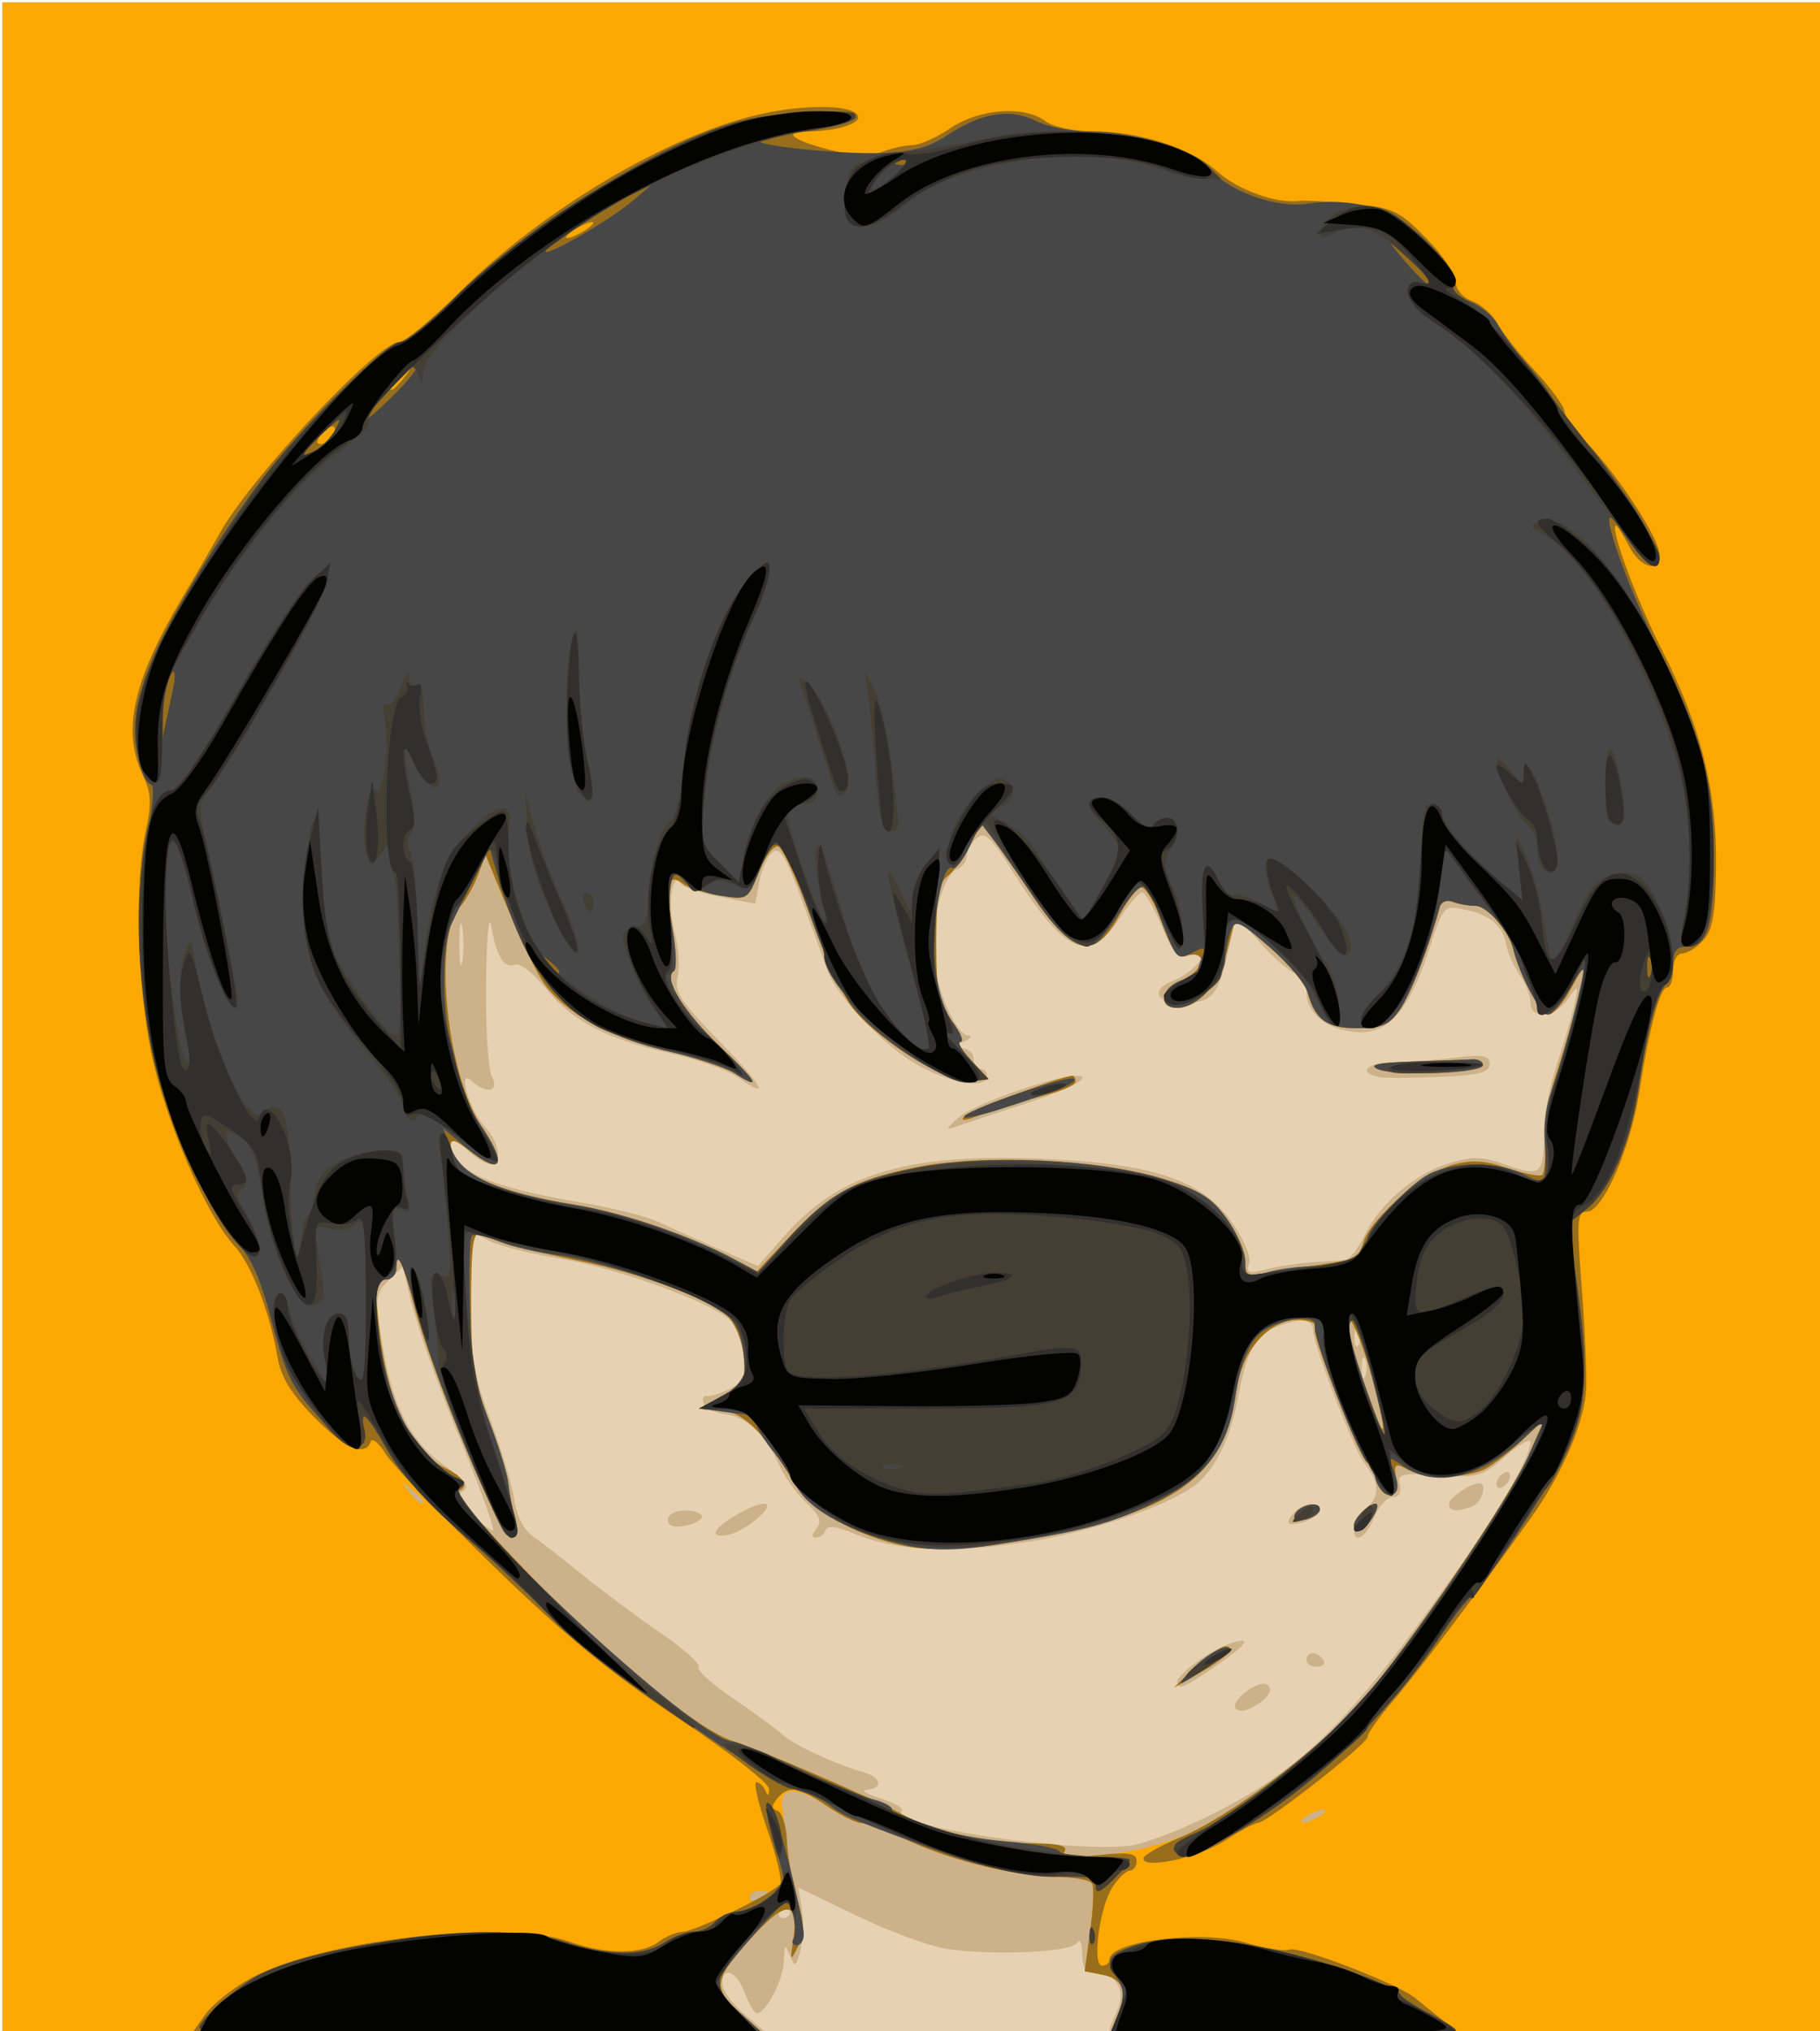 <?xml version="1.0" encoding="UTF-8" standalone="no"?>
<!-- Created with Inkscape (http://www.inkscape.org/) -->

<svg
   version="1.1"
   id="svg2692"
   width="680.635"
   height="759.365"
   viewBox="0 0 680.635 759.365"
   sodipodi:docname="b5.svg"
   inkscape:version="1.1.2 (b8e25be833, 2022-02-05)"
   xmlns:inkscape="http://www.inkscape.org/namespaces/inkscape"
   xmlns:sodipodi="http://sodipodi.sourceforge.net/DTD/sodipodi-0.dtd"
   xmlns="http://www.w3.org/2000/svg"
   xmlns:svg="http://www.w3.org/2000/svg">
  <defs
     id="defs2696" />
  <sodipodi:namedview
     id="namedview2694"
     pagecolor="#ffffff"
     bordercolor="#666666"
     borderopacity="1.0"
     inkscape:pageshadow="2"
     inkscape:pageopacity="0.0"
     inkscape:pagecheckerboard="0"
     showgrid="false"
     inkscape:zoom="1.0838002"
     inkscape:cx="340.46866"
     inkscape:cy="453.03553"
     inkscape:window-width="1920"
     inkscape:window-height="1009"
     inkscape:window-x="-8"
     inkscape:window-y="-8"
     inkscape:window-maximized="1"
     inkscape:current-layer="g2698" />
  <g
     inkscape:groupmode="layer"
     inkscape:label="Image"
     id="g2698">
    <g
       id="g2720"
       transform="translate(0.923,0.923)">
      <path
         style="fill:#e6d2b3;stroke-width:2.54"
         d="M 0,379.683 V 0 H 340.317 680.635 V 379.683 759.365 H 340.317 0 Z"
         id="path2736" />
      <path
         style="fill:#cdb188;stroke-width:2.54"
         d="M 0,379.683 V 0 H 340.317 680.635 V 379.683 759.365 H 547.302 c -73.333,0 -133.333,-0.518 -133.333,-1.15 0,-0.633 1.311,-4.027 2.913,-7.544 3.422,-7.51 -0.479,-14.163 -8.303,-14.163 -3.499,0 -4.779,-1.859 -4.807,-6.984 -0.023,-4.054 -0.834,-5.734 -1.935,-4.004 -2.231,3.508 -32.029,4.783 -49.042,2.1 -6.408,-1.011 -21.439,-6.567 -33.403,-12.348 l -21.752,-10.51 1.332,8.116 c 0.733,4.464 0.49,11.321 -0.539,15.238 -1.713,6.52 -2.046,6.693 -3.941,2.043 -1.804,-4.426 -2.093,-4.17 -2.249,1.994 -0.174,6.902 -6.698,19.593 -10.073,19.593 -0.93,0 -2.985,-3.429 -4.567,-7.619 -3.096,-8.203 -8.396,-10.324 -8.396,-3.36 0,2.343 3.714,7.439 8.254,11.325 l 8.254,7.066 -142.857,0.103 L 0,759.365 Z m 294.603,333.968 c 0,-1.397 -0.504,-2.54 -1.12,-2.54 -0.616,0 -1.826,1.143 -2.69,2.54 -0.863,1.397 -0.359,2.54 1.12,2.54 1.479,0 2.69,-1.143 2.69,-2.54 z m 156.19,-35.499 c 35.915,-17.567 54.649,-36.504 98.361,-99.423 12.513,-18.011 22.274,-35.75 22.274,-40.478 0,-1.597 -4.178,0.765 -9.285,5.249 -8.704,7.642 -10.27,8.09 -25.018,7.151 -14.12,-0.899 -15.611,-0.536 -14.545,3.539 0.75,2.866 -0.213,4.541 -2.61,4.541 -2.089,0 -5.218,3.429 -6.954,7.619 -3.249,7.843 -7.619,10.254 -7.619,4.203 0,-1.879 2.209,-5.415 4.908,-7.858 4.957,-4.486 4.651,-9.387 -1.041,-16.663 -3.894,-4.977 -19.105,-44.305 -19.105,-49.395 0,-4.505 -4.484,-5.004 -13.649,-1.52 -7.984,3.036 -11.224,9.05 -14.541,26.995 -2.816,15.233 -8.971,27.358 -16.602,32.702 -11.59,8.118 -39.285,17.306 -62.888,20.865 -28.175,4.248 -48.455,3.246 -63.758,-3.148 -6.79,-2.837 -10.272,-3.273 -10.908,-1.365 -0.514,1.541 -2.122,2.802 -3.573,2.802 -1.736,0 -1.674,-1.162 0.18,-3.397 2.158,-2.6 1.285,-4.834 -3.72,-9.524 -3.597,-3.37 -8.092,-9.556 -9.989,-13.746 -5.325,-11.76 -12.397,-18.552 -20.277,-19.476 -3.951,-0.463 -7.665,-2.306 -8.252,-4.096 -0.588,-1.79 -0.105,-3.019 1.074,-2.731 1.179,0.287 5.047,-0.895 8.598,-2.627 5.516,-2.692 6.299,-4.484 5.382,-12.334 -0.59,-5.052 -2.923,-11.062 -5.185,-13.357 -6.503,-6.597 -42.923,-19.792 -63.795,-23.112 -10.476,-1.666 -22.19,-4.602 -26.032,-6.523 l -6.984,-3.493 v 25.544 c 0,21.981 1.027,28.278 7.361,45.145 4.048,10.78 8,24.03 8.781,29.445 0.899,6.229 3.53,11.322 7.164,13.867 3.159,2.213 11.612,8.803 18.785,14.645 7.173,5.842 20.069,15.419 28.658,21.282 8.589,5.863 15.024,11.619 14.299,12.791 -0.724,1.172 5.137,6.498 13.025,11.835 7.888,5.337 16.201,11.418 18.472,13.513 4.208,3.881 19.798,11.123 30.12,13.992 6.77,1.882 7.605,6.212 1.27,6.591 -2.444,0.147 -0.102,1.614 5.205,3.261 5.307,1.647 8.898,3.745 7.981,4.663 -5.42,5.42 62.002,15.703 85.227,12.998 4.889,-0.569 18.032,-5.507 29.206,-10.973 z m 10.27,-40.511 c -1.771,-2.866 8.703,-10.685 11.772,-8.788 2.821,1.744 0.482,5.388 -5.522,8.601 -2.926,1.566 -5.353,1.639 -6.25,0.187 z m -21.699,-9.862 c 0,-2.817 12.782,-12.054 19.732,-14.26 8.636,-2.741 6.824,0.042 -5.586,8.581 -11.813,8.128 -14.146,9.064 -14.146,5.679 z m 48.254,-8.097 c 0,-1.397 1.075,-2.54 2.39,-2.54 1.314,0 3.096,1.143 3.959,2.54 0.863,1.397 -0.212,2.54 -2.39,2.54 -2.178,0 -3.959,-1.143 -3.959,-2.54 z M 266.667,572.147 c 0,-2.709 13.592,-10.877 18.099,-10.877 4.794,0 -5.27,9.21 -12.385,11.334 -3.143,0.939 -5.714,0.733 -5.714,-0.457 z m -17.778,-4.88 c 0,-1.995 2.686,-3.457 6.349,-3.457 3.492,0 6.349,1.01 6.349,2.244 0,1.234 -2.857,2.79 -6.349,3.457 -4.258,0.814 -6.349,0.075 -6.349,-2.244 z m 233.651,-2.188 c 3.45,-4.157 10.159,-5.175 10.159,-1.542 0,2.338 -6.012,5.351 -10.677,5.351 -1.6,0 -1.396,-1.503 0.519,-3.81 z m 58.413,-3.72 c 0,-2.263 7.955,-7.708 11.262,-7.708 3.277,0 1.123,7.196 -2.58,8.617 -5.762,2.211 -8.681,1.905 -8.681,-0.909 z m 17.778,-7.409 c 0,-1.397 1.143,-3.246 2.54,-4.109 1.397,-0.863 2.54,-0.427 2.54,0.97 0,1.397 -1.143,3.246 -2.54,4.109 -1.397,0.863 -2.54,0.427 -2.54,-0.97 z M 172.918,541.587 c -11.905,-29.108 -18.513,-48.114 -21.621,-62.184 l -1.534,-6.945 -5.36,5.36 c -5.069,5.069 -5.199,6.344 -2.394,23.453 3.878,23.653 10.549,36.738 23.315,45.732 7.721,5.439 9.514,7.868 6.978,9.449 -2.676,1.668 -2.042,3.484 2.935,8.398 3.492,3.449 7.145,6.339 8.117,6.424 0.972,0.084 -3.724,-13.275 -10.437,-29.688 z m 336.7,-34.286 c -0.705,-1.746 -1.281,-0.317 -1.281,3.175 0,3.492 0.576,4.921 1.281,3.175 0.705,-1.746 0.705,-4.603 0,-6.349 z m -2.487,-10 c -0.811,-2.026 -1.413,-1.424 -1.534,1.534 -0.11,2.677 0.49,4.177 1.334,3.333 0.844,-0.844 0.934,-3.034 0.2,-4.868 z m -16.973,-26.338 c 4.889,-0.306 10.264,-0.684 11.944,-0.84 1.681,-0.155 4.95,-4.276 7.266,-9.156 5.631,-11.866 18.982,-23.207 31.864,-27.066 8.814,-2.641 12.306,-2.512 21.497,0.793 12.66,4.553 13.778,3.474 13.778,-13.305 0,-5.467 2.181,-16.517 4.846,-24.554 2.665,-8.037 5.586,-18.042 6.491,-22.232 1.637,-7.582 1.625,-7.591 -2.45,-1.905 -4.947,6.902 -13.966,7.677 -13.966,1.2 0,-2.483 -1.78,-7.056 -3.956,-10.162 -2.176,-3.106 -4.439,-8.154 -5.029,-11.217 -1.443,-7.494 -5.933,-11.359 -15.522,-13.362 -7.982,-1.667 -8.01,-1.634 -13.647,15.618 -7.321,22.408 -15.285,31.232 -27.218,30.162 -11.098,-0.996 -18.439,-7.122 -18.439,-15.388 0,-3.625 -1.463,-6.374 -3.393,-6.374 -1.866,0 -7.77,-4.857 -13.12,-10.794 l -9.727,-10.794 -3.066,13.52 c -3.674,16.2 -5.717,18.564 -16.495,19.092 -9.955,0.488 -12.929,-4.984 -4.46,-8.204 3.314,-1.26 7.692,-4.322 9.73,-6.805 3.394,-4.136 3.202,-4.385 -2.296,-2.967 -5.288,1.364 -6.631,0.057 -11.298,-10.988 -2.913,-6.895 -6.196,-12.536 -7.296,-12.536 -1.1,0 -5.025,4.571 -8.722,10.159 -11.277,17.041 -20.278,12.859 -40.107,-18.633 -7.755,-12.315 -9.96,-14.304 -13.034,-11.753 -2.035,1.689 -3.7,4.681 -3.7,6.649 0,1.968 -1.692,4.228 -3.76,5.021 -4.604,1.767 -8.925,16.454 -8.869,30.144 0.048,11.69 8.267,31.661 13.139,31.925 1.814,0.098 1.013,1.161 -1.781,2.361 -4.343,1.866 -4.435,2.209 -0.635,2.361 2.444,0.098 4.444,1.893 4.444,3.988 0,2.095 1.143,3.81 2.54,3.81 1.397,0 2.54,1.143 2.54,2.54 0,5.913 -17.019,2.241 -29.939,-6.46 -11.632,-7.833 -27.365,-25.203 -29.805,-32.905 -0.442,-1.397 -4.48,-12.55 -8.972,-24.786 -6.542,-17.82 -8.843,-21.685 -11.563,-19.427 -1.868,1.55 -4.091,6.521 -4.94,11.046 l -1.543,8.227 -13.127,-2.547 c -7.22,-1.401 -13.859,-3.655 -14.754,-5.009 -3.272,-4.951 -4.908,8.406 -2.242,18.306 1.509,5.604 2.021,13.067 1.138,16.586 -1.359,5.416 0.952,9.018 15.062,23.48 17.178,17.606 19.968,22.862 7.498,14.126 -3.922,-2.747 -15.386,-6.834 -25.477,-9.081 -23.784,-5.297 -36.635,-12.024 -46.558,-24.372 -4.415,-5.494 -9.502,-9.423 -11.304,-8.732 -4.128,1.584 -6.862,-2.782 -8.919,-14.241 -0.926,-5.157 -1.756,3.869 -1.952,21.218 -0.187,16.606 0.798,32.32 2.189,34.921 3.008,5.621 -2.179,6.677 -7.627,1.553 -5.524,-5.196 -0.749,11.05 5.088,17.307 5.443,5.835 6.529,13.805 1.88,13.805 -1.656,0 -5.656,-2.485 -8.889,-5.522 -4.176,-3.923 -5.867,-4.475 -5.839,-1.905 0.104,9.646 14.199,15.989 48.215,21.698 11.873,1.993 25.016,5.252 29.206,7.242 4.19,1.991 14.331,6.537 22.535,10.103 l 14.916,6.484 10.097,-11.471 c 20.619,-23.425 46.347,-30.914 98.017,-28.534 40.401,1.861 58.456,8.112 69.406,24.026 4.451,6.469 7.042,12.856 6.154,15.17 -1.29,3.362 -0.216,3.675 6.766,1.97 4.565,-1.115 12.3,-2.277 17.188,-2.584 z M 357.695,416.758 c 5.437,-4.802 35.604,-15.488 43.721,-15.488 7.246,0 -2.046,4.973 -20.464,10.952 -10.476,3.401 -21.333,6.995 -24.127,7.987 -4.444,1.578 -4.335,1.146 0.87,-3.451 z m 156.87,-15.04 c -7.868,-1.58 -4.002,-5.528 5.435,-5.55 5.238,-0.013 15.524,-0.743 22.857,-1.624 11.072,-1.33 13.333,-0.929 13.333,2.361 0,3.158 -3.813,4.132 -18.768,4.798 -10.323,0.46 -20.608,0.466 -22.857,0.015 z M 171.981,346.067 c -0.584,-3.86 -1.077,-1.305 -1.096,5.679 -0.019,6.984 0.459,10.143 1.061,7.019 0.603,-3.124 0.618,-8.838 0.035,-12.698 z"
         id="path2734" />
      <path
         style="fill:#fca801;stroke-width:2.54"
         d="M 0,379.683 V 0 H 340.317 680.635 V 379.683 759.365 H 547.212 c -131.124,0 -133.377,-0.085 -130.794,-4.912 4.887,-9.132 3.206,-15.417 -4.539,-16.966 l -7.168,-1.434 2.086,-15.256 c 1.148,-8.391 1.448,-16.289 0.669,-17.551 -0.78,-1.262 -6.208,-2.334 -12.062,-2.383 -15.782,-0.132 -39.417,-5.797 -56.149,-13.456 -8.135,-3.724 -16.317,-6.772 -18.181,-6.772 -1.864,0 -7.661,-2.898 -12.881,-6.441 -10.796,-7.327 -17.783,-7.247 -16.626,0.189 0.426,2.74 1.096,8.982 1.488,13.871 0.392,4.889 2.257,14.23 4.144,20.758 2.72,9.41 2.793,13.094 0.354,17.778 -2.951,5.666 -3.029,5.592 -1.911,-1.83 2.282,-15.149 -2.266,-15.88 -14.679,-2.361 -15.146,16.496 -15.714,19.759 -5.072,29.103 l 8.728,7.663 H 142.311 0 Z m 286.984,327.347 c 0,-0.549 -1.714,-0.998 -3.81,-0.998 -2.095,0 -3.81,1.107 -3.81,2.46 0,1.353 1.714,1.802 3.81,0.998 2.095,-0.804 3.81,-1.911 3.81,-2.46 z m 155.964,-22.155 c 18.863,-8.636 49.23,-31.739 65.054,-49.493 16.492,-18.504 56.024,-76.762 63.212,-93.155 l 5.566,-12.693 -8.39,7.944 c -4.614,4.369 -10.886,9.224 -13.937,10.789 -7.04,3.61 -22.452,3.669 -29.098,0.113 -4.469,-2.392 -5.002,-2.026 -4.277,2.939 1.171,8.03 -4.994,9.129 -6.974,1.244 -0.901,-3.591 -2.507,-6.53 -3.568,-6.53 -2.171,0 -20.743,-47.159 -19.748,-50.144 0.352,-1.056 -0.217,-2.205 -1.265,-2.554 -12.522,-4.174 -25.762,8.059 -28.208,26.064 -4.584,33.736 -25.47,47.078 -89.427,57.126 -9.874,1.551 -23.588,2.073 -30.476,1.159 -18.447,-2.447 -39.429,-13.667 -45.539,-24.351 -9.879,-17.275 -18.486,-26.148 -25.888,-26.686 -3.921,-0.285 -7.682,-0.612 -8.358,-0.725 -0.677,-0.114 2.752,-2.356 7.619,-4.983 8.074,-4.359 8.776,-5.638 8.011,-14.603 -0.461,-5.404 -2.996,-12.043 -5.632,-14.753 -6.213,-6.386 -31.957,-16.217 -54.482,-20.806 -17.07,-3.478 -32.008,-7.412 -38.73,-10.199 -2.422,-1.005 -3.175,5.039 -3.175,25.504 0,22.851 0.983,29.366 6.645,44.021 3.655,9.46 6.935,20.058 7.289,23.55 0.354,3.492 1.488,9.492 2.519,13.333 1.392,5.183 0.96,6.984 -1.675,6.984 -3.904,0 -29.657,-62.146 -36.206,-87.369 -4.045,-15.579 -6.509,-20.641 -6.509,-13.372 0,2.328 -1.872,4.233 -4.16,4.233 -3.585,0 -3.934,2.196 -2.523,15.873 3.078,29.83 11.515,48.165 25.19,54.742 7.048,3.39 8.892,7.025 4.333,8.544 -1.406,0.469 10.88,14.662 27.302,31.542 30.609,31.461 63.03,57.899 75.927,61.913 9.661,3.007 53.62,21.991 62.766,27.106 11.207,6.267 31.882,11.01 48.14,11.043 10.054,0.02 14.205,0.918 13.031,2.817 -3.289,5.322 30.526,0.754 45.641,-6.166 z m 3.441,-62.577 c 4.562,-4.232 9.486,-7.695 10.944,-7.695 4.479,0 0.296,4.302 -9.706,9.979 l -9.532,5.411 z m 59.008,-52.901 c 0,-2.639 5.503,-8.127 8.148,-8.127 1.129,0 0.626,2.286 -1.119,5.079 -3.205,5.131 -7.03,6.79 -7.03,3.048 z m -22.157,-3.882 c 1.216,-3.653 9.458,-5.559 9.458,-2.187 0,1.336 -2.351,3.045 -5.224,3.796 -3.323,0.869 -4.864,0.284 -4.234,-1.609 z m 9.458,112.581 c 2.095,-1.354 2.667,-2.462 1.27,-2.462 -1.397,0 -4.254,1.108 -6.349,2.462 -2.095,1.354 -2.667,2.462 -1.27,2.462 1.397,0 4.254,-1.108 6.349,-2.462 z M 157.46,560.311 c 0,-0.527 -2,-2.527 -4.444,-4.444 -4.028,-3.159 -4.118,-3.069 -0.959,0.959 3.318,4.23 5.403,5.576 5.403,3.486 z m 354.941,-45.39 c -4.969,-18.377 -11.54,-31.024 -8.247,-15.873 1.568,7.213 2.689,10.718 8.731,27.302 4.765,13.076 4.509,7.036 -0.484,-11.429 z M 498.154,471.061 c 7.003,-1.022 9.628,-2.798 10.751,-7.273 2.135,-8.505 22.262,-26.126 33.335,-29.183 7.25,-2.002 12.078,-1.71 20.824,1.26 6.262,2.126 12.034,3.217 12.827,2.424 0.793,-0.793 1.249,-6.529 1.014,-12.747 -0.235,-6.218 1.413,-16.727 3.662,-23.352 4.514,-13.295 11.243,-38.251 11.067,-41.044 -0.062,-0.979 -2.375,2.505 -5.14,7.743 -2.765,5.238 -6.541,9.524 -8.391,9.524 -2.849,0 -10.852,-14.951 -13.079,-24.435 -1.575,-6.709 -9.776,-16.2 -13.997,-16.2 -2.519,0 -6.378,-0.69 -8.575,-1.533 -2.279,-0.875 -4.398,-0.056 -4.933,1.905 -4.181,15.335 -10.873,32.549 -14.912,38.359 -4.024,5.787 -6.732,6.984 -15.801,6.984 -11.56,0 -15.8,-3.04 -18.727,-13.428 -0.951,-3.374 -7.402,-11.027 -14.337,-17.008 l -12.608,-10.874 -3.156,12.401 c -3.292,12.935 -10.706,21.29 -18.893,21.29 -6.828,0 -5.95,-7.307 1.205,-10.027 8.359,-3.178 11.154,-10.878 3.562,-9.812 -4.737,0.665 -6.407,-1.347 -10.491,-12.636 -2.671,-7.385 -6.127,-13.022 -7.68,-12.527 -1.552,0.495 -5.108,5.117 -7.902,10.27 -9.265,17.091 -17.338,15.377 -32.293,-6.856 -5.755,-8.555 -12.491,-18.197 -14.97,-21.426 l -4.507,-5.871 -4.346,8.411 c -2.39,4.626 -6.17,9.747 -8.4,11.38 -3.161,2.316 -4.054,7.722 -4.054,24.549 0,18.479 0.832,22.704 5.79,29.411 3.185,4.308 4.668,7.832 3.296,7.832 -1.372,0 0.431,3.143 4.007,6.984 l 6.502,6.984 -6.796,0.82 c -8.463,1.021 -35.793,-16.192 -44.582,-28.079 -3.359,-4.544 -10.216,-19.623 -15.237,-33.51 -5.021,-13.887 -10.47,-25.696 -12.109,-26.242 -1.639,-0.546 -4.874,3.739 -7.188,9.524 -4.185,10.458 -4.266,10.507 -14.66,8.795 -5.748,-0.947 -11.908,-2.899 -13.688,-4.337 -5.529,-4.467 -6.7,0.164 -4.067,16.085 1.395,8.433 1.652,15.879 0.572,16.546 -4.124,2.549 3.795,15.425 17.394,28.285 14.107,13.34 15.797,16.582 5.121,9.823 -3.094,-1.959 -15.212,-5.943 -26.929,-8.855 -19.911,-4.948 -34.31,-12.682 -42.891,-23.036 -3.51,-4.236 -9.621,-16.876 -17.852,-36.929 l -5.212,-12.698 -2.896,7.614 c -1.593,4.188 -4.632,9.532 -6.753,11.876 -10.184,11.253 -4.967,62.718 8.346,82.337 9.608,14.158 7.229,18.134 -5.064,8.465 -4.846,-3.812 -6.692,-4.296 -6.692,-1.755 0,9.642 16.27,17.391 46.984,22.378 17.538,2.848 42.81,11.508 59.175,20.279 l 8.39,4.497 11.661,-12.467 c 15.852,-16.947 24.232,-21.62 47.325,-26.39 25.201,-5.205 69.068,-3.154 93.207,4.359 13.428,4.179 17.899,6.99 23.492,14.771 3.799,5.285 6.907,12.372 6.907,15.748 0,5.922 0.425,6.065 12.063,4.055 6.635,-1.146 16.233,-2.692 21.329,-3.436 z M 359.614,416.622 c 2.239,-2.326 36.712,-15.352 40.63,-15.352 0.565,0 1.027,1.029 1.027,2.286 0,1.258 -6,3.723 -13.333,5.48 -7.333,1.756 -17.333,4.834 -22.222,6.838 -5.24,2.148 -7.744,2.455 -6.101,0.748 z m 154.672,-17.866 c -3.597,-1.564 0.293,-2.384 13.333,-2.81 10.127,-0.331 20.127,-0.697 22.222,-0.813 2.095,-0.116 3.82,0.841 3.832,2.127 0.029,3.084 -32.863,4.334 -39.387,1.497 z"
         id="path2732" />
      <path
         style="fill:#986e1c;stroke-width:2.54"
         d="m 75.831,752.251 c 2.786,-3.913 10.578,-10.09 17.316,-13.727 26.351,-14.226 95.221,-22.055 118.917,-13.518 13.226,4.765 26.985,4.829 33.165,0.154 2.711,-2.051 6.747,-3.765 8.969,-3.81 4.842,-0.097 34.648,-14.707 36.667,-17.973 0.781,-1.263 -1.373,-10.326 -4.785,-20.139 -3.413,-9.813 -5.272,-17.842 -4.131,-17.842 1.14,0 2.65,1.429 3.355,3.175 0.869,2.153 1.32,1.949 1.402,-0.635 0.068,-2.137 -14.701,-13.667 -33.646,-26.268 -25.349,-16.86 -42.682,-31.104 -69.527,-57.143 -19.668,-19.077 -37.813,-37.984 -40.324,-42.016 -2.51,-4.032 -4.997,-6.032 -5.526,-4.444 -1.952,5.855 -9.737,2.44 -21.274,-9.33 -8.56,-8.734 -12.313,-14.879 -13.53,-22.157 -2.787,-16.661 -9.817,-34.839 -16.118,-41.677 -10.532,-11.429 -25.928,-47.052 -31.038,-71.817 -5.424,-26.284 -6.387,-63.496 -2.154,-83.233 2.294,-10.697 2.074,-14.414 -1.27,-21.461 -7.654,-16.13 -3.408,-34.976 14.766,-65.535 5.718,-9.614 12.11,-20.611 14.205,-24.437 11.114,-20.296 59.071,-71.434 66.99,-71.434 2.131,0 12.216,-8.286 22.411,-18.413 31.565,-31.355 78.659,-59.219 113.006,-66.86 17.99,-4.002 36.323,-3.355 36.323,1.282 0,2.669 -9.094,5.18 -18.921,5.226 -9.929,0.046 -5.55,3.395 9.315,7.124 8.217,2.061 14.054,2.218 18.578,0.498 3.628,-1.379 8.757,-2.508 11.398,-2.508 2.641,0 9.011,-2.857 14.157,-6.349 10.751,-7.296 27.633,-8.543 35.463,-2.62 2.783,2.105 10.534,3.764 17.802,3.81 17.786,0.112 36.577,6.183 46.468,15.014 7.82,6.982 22.26,12.14 30.818,11.008 2.095,-0.277 11.106,0.208 20.025,1.079 14.935,1.458 17.09,2.47 27.302,12.828 6.097,6.185 11.086,13.492 11.086,16.238 0,2.956 2.528,5.954 6.195,7.348 3.407,1.295 7.567,4.981 9.244,8.191 1.677,3.21 8.032,11.215 14.123,17.791 6.091,6.575 11.074,13.384 11.074,15.131 0,1.747 3.909,7.225 8.688,12.172 11.368,11.772 26.868,35.608 26.868,41.319 0,7.162 -7.117,5.222 -11.429,-3.117 -2.167,-4.19 -4.315,-7.619 -4.773,-7.619 -2.689,0 7.373,27.365 17.026,46.304 14.69,28.82 20.687,52.86 20.318,81.453 -0.226,17.499 -1.26,23.434 -4.76,27.302 -2.46,2.718 -6.009,4.942 -7.888,4.942 -1.95,0 -3.416,2.724 -3.416,6.349 0,3.492 -1.007,6.349 -2.238,6.349 -2.648,0 -6.564,14.739 -10.458,39.365 -3.337,21.101 -13.584,44.444 -19.51,44.444 -3.676,0 -3.895,2.951 -2.031,27.302 1.149,15.016 1.942,32.237 1.762,38.27 -0.379,12.677 -8.674,32.148 -21.084,49.487 -20.483,28.62 -42.016,57.181 -51.116,67.799 -5.387,6.286 -9.696,12.359 -9.577,13.496 0.254,2.418 -37.724,32.219 -41.059,32.219 -1.242,0 -6.642,2.901 -12,6.447 -9.598,6.352 -30.784,11.042 -30.784,6.815 0,-1.193 6.228,-4.749 13.839,-7.904 18.11,-7.506 51.11,-32.225 67.359,-50.456 16.606,-18.631 56.135,-76.855 63.35,-93.309 l 5.566,-12.693 -8.39,7.944 c -4.614,4.369 -10.886,9.224 -13.937,10.789 -7.04,3.61 -22.452,3.669 -29.098,0.113 -4.469,-2.392 -5.002,-2.026 -4.277,2.939 1.171,8.03 -4.994,9.129 -6.974,1.244 -0.901,-3.591 -2.507,-6.53 -3.568,-6.53 -2.171,0 -20.743,-47.159 -19.748,-50.144 0.352,-1.056 -0.217,-2.205 -1.265,-2.554 -12.522,-4.174 -25.762,8.059 -28.208,26.064 -4.584,33.736 -25.47,47.078 -89.427,57.126 -9.874,1.551 -23.588,2.073 -30.476,1.159 -18.447,-2.447 -39.429,-13.667 -45.539,-24.351 -9.879,-17.275 -18.486,-26.148 -25.888,-26.686 -3.921,-0.285 -7.682,-0.612 -8.358,-0.725 -0.677,-0.114 2.752,-2.356 7.619,-4.983 8.074,-4.359 8.776,-5.638 8.011,-14.603 -0.461,-5.404 -2.996,-12.043 -5.632,-14.753 -6.213,-6.386 -31.957,-16.217 -54.482,-20.806 -17.07,-3.478 -32.008,-7.412 -38.73,-10.199 -2.422,-1.005 -3.175,5.039 -3.175,25.504 0,22.851 0.983,29.366 6.645,44.021 3.655,9.46 6.935,20.058 7.289,23.55 0.354,3.492 1.488,9.492 2.519,13.333 1.392,5.183 0.96,6.984 -1.675,6.984 -3.904,0 -29.657,-62.146 -36.206,-87.369 -4.045,-15.579 -6.509,-20.641 -6.509,-13.372 0,2.328 -1.872,4.233 -4.16,4.233 -3.585,0 -3.934,2.196 -2.523,15.873 3.078,29.83 11.515,48.165 25.19,54.742 7.048,3.39 8.892,7.025 4.333,8.544 -1.406,0.469 10.88,14.662 27.302,31.542 30.609,31.461 63.03,57.899 75.927,61.913 9.661,3.007 53.62,21.991 62.766,27.106 11.207,6.267 31.882,11.01 48.14,11.043 10.51,0.02 14.231,0.875 12.939,2.966 -1.33,2.151 2.023,2.54 12.549,1.453 11.443,-1.181 14.363,-0.745 14.363,2.144 0,1.994 -1.117,3.626 -2.481,3.626 -1.365,0 -4.293,2.765 -6.507,6.143 -4.9,7.478 -7.791,29.412 -3.878,29.412 1.489,0 2.707,-1.021 2.707,-2.268 0,-6.984 34.528,-11.216 51.176,-6.272 7.054,2.095 14.35,3.224 16.214,2.508 3.635,-1.395 40.941,13.014 47.034,18.167 2.019,1.707 6.528,5.352 10.02,8.098 l 6.349,4.994 -65.486,0.085 c -63.97,0.083 -65.425,-0.029 -62.857,-4.828 4.887,-9.132 3.206,-15.417 -4.539,-16.966 l -7.168,-1.434 2.086,-15.256 c 1.148,-8.391 1.448,-16.289 0.669,-17.551 -0.78,-1.262 -6.208,-2.334 -12.062,-2.383 -15.782,-0.132 -39.417,-5.797 -56.149,-13.456 -8.135,-3.725 -16.317,-6.772 -18.181,-6.772 -1.864,0 -7.6,-2.857 -12.746,-6.349 -10.695,-7.258 -14.426,-7.817 -18.601,-2.787 -2.258,2.72 -2.23,3.805 0.116,4.587 1.69,0.563 3.265,5.532 3.499,11.041 0.234,5.509 1.97,15.357 3.857,21.886 2.72,9.41 2.793,13.094 0.354,17.778 -2.951,5.666 -3.029,5.592 -1.911,-1.83 2.282,-15.149 -2.266,-15.88 -14.679,-2.361 -15.146,16.496 -15.714,19.759 -5.072,29.103 l 8.728,7.663 H 177.693 70.765 l 5.065,-7.114 z M 512.401,514.921 c -4.969,-18.377 -11.54,-31.024 -8.247,-15.873 1.568,7.213 2.689,10.718 8.731,27.302 4.765,13.076 4.509,7.036 -0.484,-11.429 z M 498.154,471.061 c 7.003,-1.022 9.628,-2.798 10.751,-7.273 2.135,-8.505 22.262,-26.126 33.335,-29.183 7.25,-2.002 12.078,-1.71 20.824,1.26 6.262,2.126 12.034,3.217 12.827,2.424 0.793,-0.793 1.249,-6.529 1.014,-12.747 -0.235,-6.218 1.413,-16.727 3.662,-23.352 4.514,-13.295 11.243,-38.251 11.067,-41.044 -0.062,-0.979 -2.375,2.505 -5.14,7.743 -2.765,5.238 -6.541,9.524 -8.391,9.524 -2.849,0 -10.852,-14.951 -13.079,-24.435 -1.575,-6.709 -9.776,-16.2 -13.997,-16.2 -2.519,0 -6.378,-0.69 -8.575,-1.533 -2.279,-0.875 -4.398,-0.056 -4.933,1.905 -4.181,15.335 -10.873,32.549 -14.912,38.359 -4.024,5.787 -6.732,6.984 -15.801,6.984 -11.56,0 -15.8,-3.04 -18.727,-13.428 -0.951,-3.374 -7.402,-11.027 -14.337,-17.008 l -12.608,-10.874 -3.156,12.401 c -3.292,12.935 -10.706,21.29 -18.893,21.29 -6.828,0 -5.95,-7.307 1.205,-10.027 8.359,-3.178 11.154,-10.878 3.562,-9.812 -4.737,0.665 -6.407,-1.347 -10.491,-12.636 -2.671,-7.385 -6.127,-13.022 -7.68,-12.527 -1.552,0.495 -5.108,5.117 -7.902,10.27 -9.265,17.091 -17.338,15.377 -32.293,-6.856 -5.755,-8.555 -12.491,-18.197 -14.97,-21.426 l -4.507,-5.871 -4.346,8.411 c -2.39,4.626 -6.17,9.747 -8.4,11.38 -3.161,2.316 -4.054,7.722 -4.054,24.549 0,18.479 0.832,22.704 5.79,29.411 3.185,4.308 4.668,7.832 3.296,7.832 -1.372,0 0.431,3.143 4.007,6.984 l 6.502,6.984 -6.796,0.82 c -8.463,1.021 -35.793,-16.192 -44.582,-28.079 -3.359,-4.544 -10.216,-19.623 -15.237,-33.51 -5.021,-13.887 -10.47,-25.696 -12.109,-26.242 -1.639,-0.546 -4.874,3.739 -7.188,9.524 -4.185,10.458 -4.266,10.507 -14.66,8.795 -5.748,-0.947 -11.908,-2.899 -13.688,-4.337 -5.529,-4.467 -6.7,0.164 -4.067,16.085 1.395,8.433 1.652,15.879 0.572,16.546 -4.124,2.549 3.795,15.425 17.394,28.285 14.107,13.34 15.797,16.582 5.121,9.823 -3.094,-1.959 -15.212,-5.943 -26.929,-8.855 -19.911,-4.948 -34.31,-12.682 -42.891,-23.036 -3.51,-4.236 -9.621,-16.876 -17.852,-36.929 l -5.212,-12.698 -2.896,7.614 c -1.593,4.188 -4.632,9.532 -6.753,11.876 -10.184,11.253 -4.967,62.718 8.346,82.337 9.608,14.158 7.229,18.134 -5.064,8.465 -4.846,-3.812 -6.692,-4.296 -6.692,-1.755 0,9.642 16.27,17.391 46.984,22.378 17.538,2.848 42.81,11.508 59.175,20.279 l 8.39,4.497 11.661,-12.467 c 15.852,-16.947 24.232,-21.62 47.325,-26.39 25.201,-5.205 69.068,-3.154 93.207,4.359 13.428,4.179 17.899,6.99 23.492,14.771 3.799,5.285 6.907,12.372 6.907,15.748 0,5.922 0.425,6.065 12.063,4.055 6.635,-1.146 16.233,-2.692 21.329,-3.436 z M 359.614,416.622 c 2.239,-2.326 36.712,-15.352 40.63,-15.352 0.565,0 1.027,1.029 1.027,2.286 0,1.258 -6,3.723 -13.333,5.48 -7.333,1.756 -17.333,4.834 -22.222,6.838 -5.24,2.148 -7.744,2.455 -6.101,0.748 z m 154.672,-17.866 c -3.597,-1.564 0.293,-2.384 13.333,-2.81 10.127,-0.331 20.127,-0.697 22.222,-0.813 2.095,-0.116 3.82,0.841 3.832,2.127 0.029,3.084 -32.863,4.334 -39.387,1.497 z M 123.279,162.371 c 2.733,-4.423 -0.38,-5.359 -3.863,-1.162 -2.003,2.414 -2.196,3.871 -0.512,3.871 1.485,0 3.454,-1.219 4.375,-2.709 z m 26.886,-22.053 c 3.159,-4.028 3.069,-4.118 -0.959,-0.959 -4.23,3.318 -5.576,5.403 -3.486,5.403 0.527,0 2.527,-2 4.444,-4.444 z m 70.787,-57.956 c 0,-0.698 -2.286,-0.047 -5.079,1.449 -2.794,1.495 -5.079,3.29 -5.079,3.988 0,0.698 2.286,0.047 5.079,-1.449 2.794,-1.495 5.079,-3.29 5.079,-3.988 z M 446.389,622.298 c 4.562,-4.232 9.486,-7.695 10.944,-7.695 4.479,0 0.296,4.302 -9.706,9.979 l -9.532,5.411 z m 59.008,-52.901 c 0,-2.639 5.503,-8.127 8.148,-8.127 1.129,0 0.626,2.286 -1.119,5.079 -3.205,5.131 -7.03,6.79 -7.03,3.048 z m -22.157,-3.882 c 1.216,-3.653 9.458,-5.559 9.458,-2.187 0,1.336 -2.351,3.045 -5.224,3.796 -3.323,0.869 -4.864,0.284 -4.234,-1.609 z"
         id="path2730" />
      <path
         style="fill:#484747;stroke-width:2.54"
         d="m 73.651,757.301 c 0,-2.577 11.852,-13.483 20.346,-18.722 20.726,-12.782 92.677,-21.412 115.053,-13.8 16.414,5.584 30.464,5.844 38.301,0.709 3.541,-2.32 8.625,-4.219 11.297,-4.219 2.672,0 6.28,-1.714 8.019,-3.81 1.739,-2.095 5.663,-3.81 8.721,-3.81 5.437,0 16.676,-8.353 16.676,-12.394 0,-1.12 -1.672,-7.594 -3.716,-14.386 -3.86,-12.825 -3.296,-19.054 0.766,-8.469 3.185,8.298 10.569,38.983 10.569,43.92 0,2.215 -1.21,4.028 -2.69,4.028 -1.479,0 -2.016,-1.09 -1.192,-2.423 0.824,-1.333 0.747,-5.413 -0.17,-9.068 l -1.668,-6.645 -10.079,10.973 c -5.543,6.035 -11.91,13.688 -14.149,17.005 -3.925,5.819 -3.738,6.336 5.283,14.603 l 9.352,8.571 H 179.01 c -57.948,0 -105.36,-0.929 -105.36,-2.065 z m 343.655,-5.609 c 2.215,-5.868 2.163,-8.847 -0.221,-12.664 -4.6,-7.365 -3.968,-8.811 5.317,-12.169 11.701,-4.231 30.069,-3.861 52.518,1.06 20.384,4.468 46.426,13.67 47.853,16.911 0.478,1.085 5.335,4.251 10.794,7.036 5.459,2.785 9.925,5.611 9.925,6.281 0,0.67 -29.044,1.218 -64.541,1.218 h -64.541 z m -10.756,-29.364 c 0.122,-2.959 0.724,-3.56 1.534,-1.534 0.734,1.833 0.643,4.024 -0.2,4.868 -0.844,0.844 -1.444,-0.656 -1.334,-3.333 z m 2.339,-17.682 c 0,-2.032 -2,-3.733 -4.444,-3.78 -19.891,-0.383 -35.181,-2.899 -50.261,-8.271 -32.627,-11.623 -40.513,-14.875 -44.342,-18.29 -2.095,-1.868 -7.238,-4.351 -11.429,-5.518 -12.867,-3.582 -77.765,-49.277 -95.238,-67.058 -9.079,-9.239 -24.359,-23.525 -33.955,-31.746 -10.204,-8.742 -20.584,-20.507 -25.004,-28.339 -8.264,-14.643 -10.349,-16.395 -9.137,-7.677 1.286,9.247 -5.779,6.849 -17.593,-5.971 C 108.438,518.18 105.779,512.698 100.842,493.691 96.595,477.341 93.011,469.114 87.91,464.014 84.029,460.133 76.26,447.155 70.646,435.174 52.767,397.023 46.377,347.77 54.385,309.841 c 1.917,-9.079 2.485,-16.882 1.262,-17.34 -4.852,-1.815 -7.651,-20.519 -4.723,-31.549 5.147,-19.386 22.938,-51.448 45.177,-81.42 14.275,-19.238 47.651,-52.549 52.652,-52.549 2.15,0 11.56,-7.654 20.911,-17.009 20.117,-20.126 62.071,-48.144 89.128,-59.522 15.06,-6.333 24.047,-8.365 40.89,-9.244 25.754,-1.345 25.82,3.395 0.099,7.031 -8.73,1.234 -16.349,2.719 -16.931,3.301 -1.931,1.931 30.562,5.3 45.982,4.767 11.067,-0.383 17.632,-2.147 24.224,-6.509 12.99,-8.596 23.674,-10.375 33.344,-5.551 4.417,2.204 13.284,4.02 19.705,4.037 17.928,0.046 38.799,6.474 45.288,13.948 7.247,8.346 24.775,14.659 36.226,13.048 18.218,-2.563 32.466,1.854 44.719,13.865 7.041,6.902 10.977,12.8 10.294,15.429 -0.742,2.856 1.309,5.255 6.238,7.297 4.039,1.673 8.767,5.612 10.506,8.754 1.74,3.142 7.735,11.533 13.322,18.649 29.66,37.771 37.023,47.828 42.309,57.791 3.186,6.006 4.872,11.838 3.746,12.96 -2.005,1.998 -6.22,-2.171 -14.769,-14.606 -8.684,-12.632 2.077,19.699 15.534,46.671 15.858,31.784 20.483,49.534 20.483,78.612 0,24.408 -2.508,32.315 -10.248,32.315 -3.597,0 -4.99,1.73 -4.99,6.199 0,3.41 -1.101,6.88 -2.446,7.711 -3.27,2.021 -7.228,16.534 -10.332,37.883 -3.1,21.323 -10.619,39.096 -19.562,46.24 l -6.678,5.335 3.361,25.392 c 5.557,41.986 3.076,51.645 -23.733,92.387 -6.823,10.369 -13.982,20.133 -15.909,21.699 -1.927,1.565 -6.63,7.489 -10.452,13.165 -22.75,33.786 -50.612,60.222 -81.097,76.944 -12.11,6.643 -16.43,7.941 -18.747,5.631 -2.319,-2.311 -0.901,-3.882 6.167,-6.836 13.734,-5.739 47.879,-32.647 62.446,-49.211 17.972,-20.436 55.401,-75.262 62.795,-91.98 l 6.176,-13.965 -7.106,6.552 c -16.841,15.528 -33.675,19.564 -45.895,11.004 -5.472,-3.833 -5.564,-3.763 -3.202,2.45 1.641,4.316 1.545,6.944 -0.295,8.081 -2.9,1.792 -7.134,-3.201 -7.199,-8.489 -0.02,-1.746 -1.031,-3.175 -2.243,-3.175 -2.665,0 -20.929,-46.897 -20.023,-51.414 0.765,-3.815 -9.459,-3.254 -17.605,0.966 -6.203,3.213 -9.899,11.201 -12.2,26.37 -2.806,18.494 -11.003,29.253 -29.237,38.373 -16.848,8.427 -27.141,11.18 -61.201,16.368 -14.226,2.167 -22.721,2.205 -32.327,0.145 -19.626,-4.209 -36.192,-12.905 -40.822,-21.428 -2.235,-4.114 -6.634,-10.644 -9.777,-14.511 -3.143,-3.867 -5.714,-8.294 -5.714,-9.839 0,-1.544 -2,-3.003 -4.444,-3.242 -2.444,-0.239 -6.159,-0.689 -8.254,-1 -2.095,-0.311 -4.935,-0.687 -6.31,-0.835 -1.375,-0.149 1.482,-2.426 6.349,-5.06 7.737,-4.188 8.757,-5.864 8.116,-13.333 -1.364,-15.882 -4.739,-19.019 -30.701,-28.529 -13.441,-4.924 -30.724,-9.711 -38.407,-10.638 -7.683,-0.927 -17.858,-3.288 -22.612,-5.247 -4.754,-1.959 -9.304,-2.901 -10.111,-2.094 -0.807,0.807 -1.148,12.94 -0.759,26.963 0.559,20.125 2.082,29.052 7.232,42.376 3.588,9.284 6.814,19.737 7.168,23.23 0.354,3.492 1.488,9.492 2.519,13.333 1.374,5.117 0.953,6.975 -1.574,6.951 -3.888,-0.037 -27.698,-57.188 -35.319,-84.775 -4.972,-17.997 -7.496,-23.362 -7.496,-15.933 0,2.328 -1.714,4.233 -3.81,4.233 -4.678,0 -5.04,11.722 -0.957,30.986 4.705,22.2 15.087,38.136 28.386,43.572 2.355,0.963 2.344,1.745 -0.05,3.446 -7.092,5.038 89.494,94.694 102.013,94.694 1.781,0 12.825,4.485 24.542,9.966 11.717,5.481 24.447,10.748 28.288,11.704 3.841,0.956 6.984,2.649 6.984,3.763 0,3.728 23.929,10.422 42.62,11.922 10.171,0.817 19.096,2.46 19.832,3.652 0.737,1.192 6.986,2.167 13.888,2.167 6.902,0 12.549,0.519 12.549,1.154 0,0.635 -2.857,4.012 -6.349,7.504 -4.339,4.339 -6.349,5.179 -6.349,2.655 z M 512.145,513.651 c -2.977,-11.524 -6.307,-20.952 -7.399,-20.952 -1.092,0 -1.307,3.143 -0.477,6.984 1.907,8.83 11.746,36.597 12.629,35.638 0.363,-0.395 -1.775,-10.146 -4.752,-21.67 z m -20.28,-41.27 c 9.988,0 18.611,-4.75 18.611,-10.252 0,-3.928 15.677,-20.321 23.108,-24.164 9.259,-4.788 25.973,-4.696 35.431,0.195 8.434,4.361 8.721,3.835 7.687,-14.08 -0.284,-4.915 0.748,-12.259 2.292,-16.322 4.066,-10.694 13.1,-45.083 12.105,-46.078 -0.465,-0.465 -2.975,3.109 -5.579,7.943 -2.603,4.834 -6.094,8.789 -7.757,8.789 -2.582,0 -10.624,-15.425 -12.739,-24.435 -1.575,-6.709 -9.776,-16.2 -13.997,-16.2 -2.519,0 -6.378,-0.69 -8.575,-1.533 -2.279,-0.875 -4.398,-0.056 -4.933,1.905 -4.181,15.335 -10.873,32.549 -14.912,38.359 -4.024,5.787 -6.732,6.984 -15.801,6.984 -11.56,0 -15.8,-3.04 -18.727,-13.428 -0.951,-3.374 -7.381,-11.009 -14.29,-16.967 -11.277,-9.725 -12.752,-10.348 -14.425,-6.092 -1.025,2.608 -1.944,7.365 -2.042,10.571 -0.224,7.306 -10.941,18.297 -17.841,18.297 -7.339,0 -6.516,-7.243 1.154,-10.159 3.492,-1.328 6.349,-2.92 6.349,-3.539 0,-0.619 0.745,-3.066 1.655,-5.438 1.425,-3.712 0.902,-3.91 -3.751,-1.419 -4.839,2.59 -5.78,1.998 -8.972,-5.64 -1.961,-4.693 -4.35,-11.005 -5.309,-14.026 -2.509,-7.904 -5.573,-6.829 -12.695,4.452 -3.453,5.47 -7.478,10.687 -8.943,11.593 -5.61,3.467 -13.217,-2.15 -23.391,-17.273 -5.806,-8.631 -12.617,-18.375 -15.134,-21.653 l -4.577,-5.96 -4.304,9.026 c -2.367,4.964 -5.205,8.469 -6.307,7.788 -3.713,-2.295 -7.894,20.385 -6.539,35.471 0.859,9.561 3.282,17.588 6.708,22.222 2.95,3.99 4.241,7.254 2.869,7.254 -1.372,0 0.431,3.143 4.007,6.984 l 6.502,6.984 -6.796,0.82 c -9.248,1.116 -37.024,-17.198 -45.493,-29.996 -3.586,-5.419 -9.286,-17.642 -12.666,-27.164 -12.951,-36.478 -14.29,-37.811 -21.034,-20.956 -4.092,10.227 -4.23,10.308 -14.583,8.658 -5.748,-0.916 -11.849,-3.452 -13.556,-5.635 -5.026,-6.424 -6.965,2.6 -4.033,18.775 1.376,7.592 1.589,14.368 0.473,15.057 -4.185,2.587 3.645,15.386 17.328,28.325 14.08,13.315 15.854,16.69 5.121,9.744 -3.094,-2.002 -13.364,-5.42 -22.822,-7.595 -38.377,-8.826 -53.571,-24.374 -65.955,-67.495 l -2.553,-8.889 -5.903,11.429 c -3.247,6.286 -7.106,14.074 -8.576,17.308 -3.333,7.333 -3.47,31.146 -0.248,43.35 1.333,5.051 3.019,12.124 3.745,15.718 0.727,3.594 4.207,10.788 7.735,15.986 10.522,15.505 7.51,19.173 -6.241,7.602 l -7.965,-6.702 3.363,8.241 c 3.996,9.793 17.509,15.799 45.905,20.401 18.085,2.931 43.137,11.506 59.963,20.524 l 8.62,4.62 11.178,-12.433 c 15.055,-16.745 23.809,-21.601 47.783,-26.504 25.804,-5.278 68.551,-3.346 92.775,4.193 13.428,4.179 17.899,6.99 23.492,14.771 3.799,5.285 6.907,12.49 6.907,16.011 0,6.011 0.501,6.257 8.237,4.039 4.53,-1.299 13.02,-2.362 18.866,-2.362 z M 359.84,416.287 c 3.283,-3.283 39.249,-15.506 40.866,-13.888 1.446,1.446 -5.093,4.15 -27.146,11.226 -8.955,2.873 -15.129,4.071 -13.72,2.662 z m 154.446,-17.531 c -3.597,-1.564 0.293,-2.384 13.333,-2.81 10.127,-0.331 20.127,-0.697 22.222,-0.813 2.095,-0.116 3.82,0.841 3.832,2.127 0.029,3.084 -32.863,4.334 -39.387,1.497 z M 616.285,357.46 c -0.705,-1.746 -1.281,-0.317 -1.281,3.175 0,3.492 0.576,4.921 1.281,3.175 0.705,-1.746 0.705,-4.603 0,-6.349 z m -408.031,4.755 c 0,-0.527 -2,-2.527 -4.444,-4.444 -4.028,-3.159 -4.118,-3.069 -0.959,0.959 3.318,4.23 5.403,5.576 5.403,3.486 z M 63.487,258.106 c 1.349,-6.19 1.252,-8.94 -0.263,-7.425 -1.323,1.323 -2.887,8.604 -3.475,16.18 -0.588,7.576 -0.469,10.917 0.263,7.425 0.733,-3.492 2.297,-10.773 3.475,-16.18 z m 61.228,-98.799 c 2.44,-4.715 1.605,-4.415 -5.021,1.803 -9.208,8.641 -9.949,10.298 -2.927,6.54 2.762,-1.478 6.338,-5.232 7.948,-8.343 z m 30.205,-23.073 c 0,-3.331 -9.593,5.631 -15.924,14.877 -4.518,6.598 -3.8,6.273 5.353,-2.42 5.814,-5.522 10.571,-11.127 10.571,-12.457 z m 380.952,-30.339 c 0,-0.424 -4.275,-4.71 -9.5,-9.524 -8.524,-7.853 -8.85,-7.972 -3.175,-1.155 7.329,8.803 12.674,13.307 12.674,10.679 z m -300.854,-31.202 7.521,-6.354 -8.123,3.924 c -9.705,4.688 -31.242,19.009 -31.242,20.775 0,2.131 23.917,-11.647 31.844,-18.344 z M 339.63,59.418 c -0.844,-0.844 -3.034,-0.934 -4.868,-0.201 -2.026,0.811 -1.424,1.413 1.534,1.534 2.677,0.11 4.177,-0.49 3.333,-1.334 z M 443.146,624.908 c 5.534,-6.241 13.795,-11.353 15.536,-9.613 0.607,0.607 -3.776,4.3 -9.741,8.207 -9.356,6.127 -10.152,6.32 -5.794,1.406 z m 62.251,-55.512 c 0,-2.639 5.503,-8.127 8.148,-8.127 1.129,0 0.626,2.286 -1.119,5.079 -3.205,5.131 -7.03,6.79 -7.03,3.048 z m -22.157,-3.882 c 1.216,-3.653 9.458,-5.559 9.458,-2.187 0,1.336 -2.351,3.045 -5.224,3.796 -3.323,0.869 -4.864,0.284 -4.234,-1.609 z"
         id="path2728" />
      <path
         style="fill:#453e32;stroke-width:2.54"
         d="m 73.651,757.301 c 0,-2.577 11.852,-13.483 20.346,-18.722 20.726,-12.782 92.677,-21.412 115.053,-13.8 16.414,5.584 30.464,5.844 38.301,0.709 3.541,-2.32 8.625,-4.219 11.297,-4.219 2.672,0 6.28,-1.714 8.019,-3.81 1.739,-2.095 5.879,-3.81 9.2,-3.81 6.407,0 16.171,-8.018 16.236,-13.333 0.026,-2.116 0.86,-1.905 2.501,0.635 1.354,2.095 2.399,6.667 2.322,10.159 -0.116,5.268 -0.452,5.555 -1.976,1.686 -1.601,-4.067 -3.166,-3.22 -12.234,6.618 -17.248,18.712 -17.916,21.274 -8.166,31.333 l 8.352,8.617 H 178.276 c -57.544,0 -104.625,-0.929 -104.625,-2.065 z m 344.181,-6.561 c 3.149,-7.537 3.133,-9.047 -0.125,-11.751 -5.924,-4.916 -4.406,-8.838 4.696,-12.129 11.701,-4.231 30.069,-3.861 52.518,1.06 20.384,4.468 46.426,13.67 47.853,16.911 0.478,1.085 5.335,4.251 10.794,7.036 5.458,2.785 9.924,5.565 9.924,6.178 0,0.613 -29.087,1.166 -64.637,1.229 l -64.637,0.115 3.613,-8.648 z m -11.282,-28.411 c 0.122,-2.959 0.724,-3.56 1.534,-1.534 0.734,1.833 0.643,4.024 -0.2,4.868 -0.844,0.844 -1.444,-0.656 -1.334,-3.333 z m 2.339,-17.682 c 0,-3.673 -4.331,-4.929 -13.895,-4.027 -15.811,1.491 -53.443,-10.734 -85.498,-27.774 -5.079,-2.7 -11.155,-4.909 -13.503,-4.909 -3.627,0 -16.552,-8.06 -25.517,-15.913 -3.54,-3.101 11.483,0.551 17.778,4.321 2.794,1.673 11.937,5.71 20.317,8.971 8.381,3.261 18.667,7.903 22.857,10.316 4.19,2.413 11.619,5.653 16.508,7.2 13.267,4.199 50.554,10.401 62.857,10.454 5.937,0.026 10.794,0.566 10.794,1.201 0,0.635 -2.857,4.012 -6.349,7.504 -4.339,4.339 -6.349,5.179 -6.349,2.655 z M 287.808,685.705 c -1.642,-6.256 -2.592,-11.769 -2.111,-12.25 2.131,-2.131 6.603,10.626 5.887,16.798 -0.676,5.828 -1.228,5.163 -3.777,-4.548 z m 150.334,5.165 c -0.837,-1.355 2.455,-4.124 7.315,-6.155 21.919,-9.158 54.803,-37.82 77.527,-67.572 28.2,-36.922 56.037,-82.143 52.65,-85.529 -0.668,-0.668 -5.739,2.873 -11.269,7.869 -14.424,13.032 -32.138,15.239 -42.127,5.25 -3.416,-3.416 -3.675,-2.864 -2.385,5.083 2.263,13.943 -2.42,10.519 -11.252,-8.228 -11.441,-24.285 -16.209,-38.841 -14.494,-44.245 2.02,-6.365 -4.213,-8.328 -15.069,-4.745 -11.915,3.932 -14.311,7.47 -18.456,27.241 -2.059,9.821 -6.283,20.554 -10.017,25.449 -7.458,9.779 -33.815,22.781 -53.105,26.199 -6.984,1.237 -19.589,3.453 -28.011,4.923 -16.901,2.951 -39.644,0.054 -53.208,-6.777 -8.737,-4.4 -21.639,-15.827 -21.639,-19.166 0,-2.535 -12.607,-19.969 -16.493,-22.809 -1.405,-1.026 -5.965,-1.883 -10.134,-1.905 l -7.579,-0.039 8.849,-4.758 c 9.696,-5.213 11.575,-13.435 5.895,-25.8 -3.609,-7.858 -42.75,-24.17 -64.297,-26.796 -7.654,-0.933 -18.369,-3.267 -23.811,-5.187 -5.442,-1.92 -11.049,-3.491 -12.461,-3.491 -4.905,0 0.303,52.93 7.372,74.921 10.416,32.403 11.631,37.113 9.993,38.751 -0.85,0.85 -2.562,0.479 -3.804,-0.825 -3.891,-4.083 -25.352,-58.444 -25.089,-63.547 0.138,-2.671 -0.645,-11.608 -1.74,-19.862 -1.811,-13.655 -1.593,-14.854 2.428,-13.311 4.061,1.558 4.278,-0.003 2.683,-19.279 -0.955,-11.536 -2.249,-24.205 -2.876,-28.152 -1.454,-9.152 2.949,-6.713 4.839,2.68 1.153,5.729 3.828,7.889 14.389,11.619 7.135,2.52 22.36,6.106 33.833,7.969 13.55,2.2 28.83,7.074 43.604,13.908 l 22.744,10.52 9.85,-11.523 c 21.074,-24.655 49.227,-32.812 100.853,-29.22 19.867,1.382 36.088,3.925 43.35,6.796 14.054,5.556 28.073,20.57 27.145,29.072 -0.511,4.684 0.455,5.853 4.425,5.357 30.292,-3.788 37.981,-5.372 38.858,-8.002 0.564,-1.691 4.623,-7.752 9.02,-13.468 14.147,-18.39 33.534,-24.453 50.363,-15.75 9.755,5.044 12.976,1.54 10.853,-11.805 -0.86,-5.409 0.253,-13.999 2.778,-21.437 8.831,-26.012 15.717,-60.139 8.468,-41.971 -4.29,10.751 -14.943,19.959 -14.943,12.916 0,-1.306 -1.318,-5.592 -2.93,-9.524 -1.611,-3.932 -3.219,-8.538 -3.572,-10.236 -0.353,-1.698 -6.749,-11.3 -14.213,-21.338 l -13.571,-18.252 -1.771,12.449 c -4.004,28.14 -16.732,54.354 -26.391,54.354 -5.812,0 -4.136,-5.538 4.317,-14.259 9.281,-9.575 14.857,-29.641 14.917,-53.678 0.031,-12.399 0.874,-15.873 3.849,-15.873 2.095,0 3.81,1.758 3.81,3.908 0,3.624 11.728,16.747 24.464,27.376 l 5.416,4.52 -1.088,-12.187 -1.088,-12.187 3.912,8.513 c 2.151,4.682 5.022,15.405 6.378,23.828 1.357,8.424 2.842,15.691 3.301,16.15 0.459,0.459 4.021,-6.479 7.915,-15.419 5.856,-13.442 8.352,-16.532 14.428,-17.867 9.301,-2.043 11.46,-0.633 17.667,11.532 5.305,10.399 6.745,26.514 2.597,29.077 -3.27,2.021 -7.228,16.534 -10.332,37.883 -3.111,21.393 -10.625,39.101 -19.654,46.313 l -6.77,5.408 3.093,21.39 c 4.534,31.362 3.925,46.17 -2.523,61.291 -3.089,7.243 -7.008,14.599 -8.71,16.346 -1.702,1.747 -8.436,11.747 -14.964,22.222 -6.529,10.475 -12.391,19.045 -13.027,19.045 -0.636,0 -0.475,-1.429 0.358,-3.175 1.664,-3.487 -1.669,1.204 -11.373,16.008 -20.482,31.248 -49.385,58.902 -79.039,75.623 -15.19,8.565 -18.803,9.516 -21.231,5.588 z M 335.873,546.889 c -1.746,-0.705 -4.603,-0.705 -6.349,0 -1.746,0.705 -0.317,1.281 3.175,1.281 3.492,0 4.921,-0.576 3.175,-1.281 z m 176.681,-33.303 c -2.885,-11.489 -6.338,-20.888 -7.673,-20.888 -1.411,0 -1.682,3.457 -0.647,8.254 2.246,10.411 11.526,35.563 12.692,34.397 0.481,-0.481 -1.487,-10.274 -4.372,-21.763 z M 169.379,483.223 c -0.644,-2.471 -1.213,-1.064 -1.265,3.126 -0.052,4.19 0.475,6.212 1.171,4.493 0.696,-1.719 0.738,-5.148 0.094,-7.619 z M 616.285,357.46 c -0.705,-1.746 -1.281,-0.317 -1.281,3.175 0,3.492 0.576,4.921 1.281,3.175 0.705,-1.746 0.705,-4.603 0,-6.349 z M 234.921,628.603 c -12.571,-9.006 -25.985,-20.255 -29.809,-24.998 -3.823,-4.743 -17.322,-17.493 -29.997,-28.334 -15.359,-13.136 -25.616,-24.264 -30.751,-33.364 -8.045,-14.255 -11.31,-17.315 -8.984,-8.419 0.857,3.277 -0.045,5.777 -2.412,6.686 -7.775,2.983 -29.962,-30.776 -31.861,-48.479 -1.026,-9.565 4.428,-11.5 6.398,-2.27 0.832,3.896 4.333,11.655 7.779,17.242 l 6.267,10.159 -0.458,-12.609 c -0.37,-10.193 0.394,-12.784 3.987,-13.52 3.626,-0.743 4.444,0.906 4.444,8.949 0,5.423 1.429,11.81 3.175,14.194 2.6,3.55 3.175,-1.567 3.175,-28.27 0,-27.879 -0.513,-32.091 -3.54,-29.063 -2.168,2.169 -5.953,2.937 -9.765,1.98 -6.079,-1.526 -6.182,-1.305 -4.355,9.34 2.89,16.844 2.738,18.262 -2.073,19.255 -6.123,1.264 -16.332,-21.328 -19.238,-42.571 -1.481,-10.83 -3.73,-17.226 -6.863,-19.517 -7.841,-5.734 -8.591,-3.872 -2.844,7.065 4.13,7.859 4.695,10.769 2.265,11.661 -2.412,0.885 -1.877,3.39 2.096,9.819 2.934,4.747 4.934,10.642 4.445,13.101 -0.766,3.853 -1.873,3.493 -8.018,-2.607 -10.766,-10.686 -26.907,-47.55 -32.334,-73.846 -8.228,-39.869 -4.53,-93.375 6.573,-95.108 3.55,-0.554 11.102,-11.399 25.086,-36.025 11.003,-19.378 23.289,-38.378 27.302,-42.222 7.186,-6.885 7.295,-6.904 7.295,-1.277 0,5.355 -36.6,69.978 -45.122,79.67 -3.504,3.985 -3.488,6.288 0.159,22.857 9.303,42.267 11.926,56.118 10.835,57.21 -2.96,2.96 -11.181,-16.821 -16.692,-40.166 -6.675,-28.274 -9.645,-28.291 -9.954,-0.06 -0.238,21.791 4.939,61.124 8.045,61.124 1.364,0 1.691,-2 0.728,-4.444 -3.244,-8.235 -4.342,-29.791 -1.844,-36.19 2.373,-6.078 2.551,-5.914 4.171,3.81 4.914,29.504 20.128,62.758 25.462,55.654 1.638,-2.181 3.911,-2.684 6.044,-1.338 2.432,1.535 3.58,9.572 3.976,27.844 0.306,14.127 1.339,26.468 2.295,27.424 0.956,0.956 1.739,-1.813 1.739,-6.154 0,-4.341 1.143,-8.599 2.54,-9.462 1.397,-0.863 2.54,-4.182 2.54,-7.375 0,-8.416 8.277,-14.624 21.484,-16.112 10.81,-1.218 11.534,-0.921 11.566,4.745 0.019,3.325 0.774,8.809 1.678,12.187 1.295,4.841 0.821,5.827 -2.239,4.653 -3.242,-1.244 -3.666,0.427 -2.573,10.125 1.041,9.232 0.377,12.297 -3.236,14.939 -3.767,2.754 -4.317,5.84 -3.21,18.018 0.734,8.082 2.854,19.759 4.711,25.949 3.219,10.735 17.041,28.075 25.152,31.555 2.91,1.249 3.045,1.989 0.569,3.138 -4.604,2.136 44.171,53.973 68.637,72.945 17.298,13.414 21.474,17.125 19.048,16.929 -0.349,-0.028 -10.921,-7.42 -23.492,-16.425 z m 208.109,-3.606 c 0.956,-1.546 5.379,-4.573 9.83,-6.726 7.512,-3.633 7.728,-3.619 3.014,0.204 -7.714,6.255 -14.95,9.929 -12.844,6.521 z m 65.024,-58.866 c 1.559,-2.913 3.341,-4.791 3.959,-4.173 1.778,1.778 -1.826,9.47 -4.436,9.47 -1.297,0 -1.083,-2.382 0.477,-5.297 z m -25.513,1.719 c 0,-0.484 1.714,-2.302 3.81,-4.041 2.196,-1.822 3.81,-2.069 3.81,-0.583 0,1.418 -1.714,3.237 -3.81,4.041 -2.095,0.804 -3.81,1.066 -3.81,0.583 z M 155.323,490.499 c -3.553,-11.857 -3.964,-21.5 -0.665,-15.578 2.244,4.028 6.034,25.397 4.504,25.397 -0.494,0 -2.222,-4.418 -3.84,-9.818 z M 170.009,423.769 c -8.107,-6.408 -13.923,-9.488 -14.522,-7.689 -1.32,3.961 -5.645,1.171 -5.645,-3.643 0,-2.074 -5.732,-10.659 -12.739,-19.078 -20.143,-24.204 -23.937,-33.186 -24.018,-56.851 -0.038,-11.175 1.018,-23.746 2.347,-27.936 2.004,-6.32 2.676,-3.29 3.944,17.778 1.416,23.528 2.192,26.425 10.546,39.365 4.96,7.683 11.298,15.989 14.086,18.46 5.036,4.463 5.064,4.298 4.41,-26.226 -0.362,-16.895 -1.332,-31.392 -2.157,-32.216 -0.825,-0.825 -1.499,-3.813 -1.499,-6.641 0,-4.982 -0.108,-4.993 -3.488,-0.372 -3.362,4.598 -3.552,4.566 -5.285,-0.892 -2.236,-7.044 0.952,-27.66 3.611,-23.357 2.571,4.16 5.213,-16.645 3.356,-26.433 -0.82,-4.322 -0.493,-6.817 0.742,-5.667 1.214,1.129 3.577,-1.728 5.251,-6.349 1.733,-4.782 3.128,-6.423 3.237,-3.808 0.106,2.527 1.336,3.888 2.733,3.025 1.529,-0.945 2.54,2.41 2.54,8.429 0,5.499 1.704,14.077 3.787,19.062 2.181,5.219 2.793,9.677 1.444,10.511 -2.75,1.699 -10.31,-8.269 -10.31,-13.593 0,-2.017 -0.671,-2.996 -1.492,-2.176 -0.82,0.82 -0.156,7.925 1.476,15.788 2.033,9.793 2.149,15.283 0.367,17.429 -1.635,1.97 -1.726,4.517 -0.245,6.858 1.296,2.048 2.518,15.153 2.716,29.121 0.35,24.62 0.423,24.922 2.386,9.874 3.478,-26.659 7.362,-37.011 17.8,-47.449 10.819,-10.819 16.281,-10.472 13.788,0.876 -2.304,10.489 5.414,37.811 13.519,47.86 7.442,9.227 27.414,21.427 39.774,24.294 7.235,1.678 7.371,1.554 3.272,-2.976 -5.989,-6.618 -15.213,-28.212 -13.343,-31.238 0.853,-1.381 3.198,-2.51 5.211,-2.51 2.423,0 3.68,-2.788 3.72,-8.254 0.091,-12.381 4.282,-28.098 8.277,-31.043 2.145,-1.581 4.126,-9.669 5.031,-20.54 2.084,-25.024 13.615,-58.596 23.934,-69.684 7.027,-7.55 8.281,-8.125 8.319,-3.812 0.025,2.794 -2.87,11.34 -6.432,18.992 -8.687,18.662 -16.04,45.866 -17.973,66.494 -1.518,16.195 -1.276,17.222 5.675,24.127 l 7.26,7.212 1.518,-8.889 c 2.01,-11.766 8.921,-24.616 14.984,-27.861 7.691,-4.116 12.839,-3.128 12.839,2.464 0,3.335 -1.693,5.079 -4.929,5.079 -7.743,0 -7.859,2.769 -0.958,22.971 7.579,22.188 11.592,28.295 7.183,10.931 -1.693,-6.667 -2.488,-14.378 -1.766,-17.135 1.212,-4.634 5.283,6.534 12.889,35.356 4.029,15.267 20.64,39.305 27.161,39.305 4.295,0 4.226,0.773 0.905,-10.175 -6.544,-21.575 -14.754,-54.496 -13.823,-55.427 0.561,-0.561 2.699,2.827 4.75,7.529 3.609,8.272 3.737,8.332 3.937,1.847 0.114,-3.687 2.47,-9.401 5.236,-12.698 l 5.028,-5.996 -1.43,25.397 c -1.254,22.272 -0.8,26.594 3.692,35.128 4.425,8.405 4.55,9.511 0.924,8.12 -2.309,-0.886 0.162,2.735 5.491,8.047 l 9.69,9.658 -6.743,0.818 c -13.674,1.659 -54.696,-33.593 -54.696,-47.003 0,-6.493 -15.861,-43.889 -18.042,-42.541 -1.294,0.799 -3.991,5.377 -5.995,10.173 -3.386,8.105 -4.094,8.514 -10.045,5.802 -5.015,-2.285 -7.297,-2.174 -10.532,0.511 -3.519,2.92 -4.493,2.78 -6.581,-0.95 -5.008,-8.95 -7.835,-1.345 -6.089,16.379 1.119,11.357 0.809,17.445 -0.889,17.445 -3.839,0 6.854,16.996 14.455,22.975 3.6,2.832 8.283,7.678 10.407,10.769 3.278,4.77 3.294,5.165 0.105,2.606 -2.066,-1.658 -12.297,-4.942 -22.736,-7.298 -10.439,-2.355 -23.142,-6.388 -28.23,-8.961 -12.351,-6.246 -26.019,-22.639 -29.969,-35.945 -1.765,-5.947 -4.2,-12.032 -5.411,-13.521 -1.211,-1.49 -2.473,-6.268 -2.804,-10.618 -0.734,-9.628 -3.44,-8.401 -8.575,3.887 -2.128,5.094 -4.995,9.957 -6.371,10.807 -1.376,0.85 -3.594,8.259 -4.929,16.463 -1.994,12.249 -1.498,18.803 2.769,36.638 2.859,11.947 8.148,26.027 11.754,31.291 3.606,5.263 5.967,10.159 5.247,10.88 -0.721,0.721 -7.395,-3.5 -14.832,-9.379 z m 217.293,-17.42 c 2.794,-1.2 6.794,-2.183 8.889,-2.183 2.401,0 1.932,0.807 -1.27,2.183 -2.794,1.2 -6.794,2.183 -8.889,2.183 -2.401,0 -1.932,-0.807 1.27,-2.183 z m 130.794,-7.548 c 0,-1.545 7.431,-2.61 18.201,-2.61 22.189,0 21.805,1.282 -1.058,3.533 -11.14,1.097 -17.143,0.774 -17.143,-0.923 z M 496.403,380.743 c -1.455,-1.98 -4.253,-6.807 -6.22,-10.727 -4.503,-8.976 -24.035,-27.159 -29.174,-27.159 -2.708,0 -3.866,2.601 -3.866,8.681 0,4.775 -0.71,10.531 -1.578,12.792 -1.922,5.009 -15.401,12.336 -18.814,10.226 -4.116,-2.544 -2.803,-4.823 5.499,-9.549 l 7.932,-4.515 -1.218,-18.977 c -1.242,-19.352 0.947,-23.938 6.064,-12.707 1.571,3.448 3.799,5.687 4.95,4.976 1.152,-0.712 5.496,0.465 9.654,2.616 l 7.56,3.91 -2.615,-7.5 c -5.273,-15.126 -1.868,-16.691 11.221,-5.156 13.724,12.094 21.412,24.564 17.535,28.441 -1.633,1.633 -5.398,-1.941 -10.901,-10.347 -4.624,-7.063 -8.808,-12.44 -9.299,-11.95 -1.184,1.184 5.754,15.909 12.293,26.092 5.495,8.557 6.417,28.261 0.976,20.854 z M 205.78,341.587 c -5.774,-11.936 -8.874,-22.368 -9.433,-31.746 l -0.833,-13.968 3.805,13.436 c 2.093,7.39 6.757,19.677 10.365,27.304 3.608,7.627 6.141,15.867 5.629,18.31 -0.584,2.782 -4.145,-2.2 -9.533,-13.336 z m 227.932,0.635 c -3.721,-8.032 -7.302,-14.603 -7.958,-14.603 -0.655,0 -4.708,5.714 -9.005,12.698 -4.297,6.984 -9.314,12.698 -11.148,12.698 -4.553,0 -16.592,-13.438 -28.307,-31.595 l -9.734,-15.087 -4.532,5.597 c -2.493,3.078 -5.037,7.01 -5.655,8.738 -2.21,6.183 -4.807,-0.46 -3.143,-8.038 1.999,-9.101 15.073,-24.027 19.697,-22.487 5.715,1.903 4.996,8.803 -1.106,10.61 -5.704,1.689 -5.658,1.818 2.034,5.687 4.329,2.178 9.922,7.548 12.428,11.933 2.506,4.386 7.392,11.8 10.859,16.475 l 6.303,8.501 7.291,-13.333 c 7.582,-13.865 7.528,-14.466 -2.212,-24.793 -4.609,-4.887 -3.897,-8.083 1.802,-8.083 2.737,0 7.738,2.978 11.113,6.618 3.955,4.266 6.753,5.62 7.872,3.81 2.566,-4.151 9.055,-3.409 9.055,1.036 0,2.114 -1.336,5.983 -2.968,8.596 -2.353,3.768 -2.058,6.67 1.425,14.01 2.416,5.092 4.002,12.938 3.524,17.435 -0.854,8.042 -0.981,7.935 -7.635,-6.425 z m 194.7,2.54 c 4.696,-22.216 4.458,-34.284 -1.119,-56.603 -8.964,-35.876 -34.803,-81.302 -50.774,-89.264 -5.358,-2.671 -5.598,-3.303 -1.805,-4.759 10.365,-3.977 28.725,15.717 44.923,48.187 15.53,31.13 20.364,49.357 20.364,76.776 0,23.271 -2.87,33.917 -9.143,33.917 -3.392,0 -3.857,-1.572 -2.445,-8.254 z m -410.917,-8.254 c -0.804,-2.095 -0.355,-3.81 0.998,-3.81 1.353,0 2.46,1.714 2.46,3.81 0,2.095 -0.449,3.81 -0.998,3.81 -0.549,0 -1.656,-1.714 -2.46,-3.81 z m 358.167,-13.122 c -0.931,-0.931 -1.693,-4.22 -1.693,-7.308 0,-3.088 -1.78,-7.093 -3.956,-8.898 -4.095,-3.399 -11.325,-18.649 -11.225,-23.68 0.031,-1.575 2.291,-0.008 5.023,3.485 4.459,5.7 4.972,5.843 5.023,1.397 0.084,-7.376 3.859,-1.943 8.608,12.389 5.967,18.009 5.066,29.461 -1.779,22.616 z M 326.428,287.619 c -0.906,-12.222 -2.189,-25.651 -2.851,-29.841 l -1.203,-7.619 3.595,6.349 c 1.977,3.492 4.872,15.959 6.432,27.705 3.53,26.571 3.557,25.628 -0.744,25.628 -2.684,0 -3.994,-5.57 -5.229,-22.222 z m 273.015,3.81 c 0.087,-17.853 3.384,-15.865 6.319,3.81 1.514,10.151 1.15,12.063 -2.298,12.063 -3.342,0 -4.084,-2.928 -4.021,-15.873 z m -383.662,4.337 c -4.599,-5.536 -6.572,-44.277 -2.906,-57.063 2.227,-7.768 2.569,-6.259 2.77,12.236 0.126,11.604 1.49,26.106 3.032,32.227 3.444,13.677 2.264,18.81 -2.895,12.599 z m 95.465,-1.373 c -0.716,-1.98 -3.468,-10.456 -6.115,-18.837 -2.647,-8.381 -5.628,-17.524 -6.624,-20.317 -1.485,-4.167 -0.716,-3.899 4.284,1.491 7.877,8.491 16.376,34.644 12.514,38.505 -1.984,1.984 -3.123,1.748 -4.06,-0.842 z M 50.754,281.758 c -4.506,-16.735 3.834,-39.721 27.122,-74.754 4.65,-6.995 12.288,-18.468 16.972,-25.494 10.856,-16.284 48.621,-54.526 53.845,-54.526 2.183,0 11.62,-7.654 20.971,-17.009 20.117,-20.126 62.071,-48.144 89.128,-59.522 15.06,-6.333 24.047,-8.365 40.89,-9.244 16.369,-0.855 20.909,-0.412 18.78,1.83 -1.544,1.627 -9.544,3.924 -17.778,5.104 -22.8,3.27 -62.988,19.695 -83.342,34.063 -33.536,23.673 -59.799,48.142 -60.061,55.958 -0.165,4.939 -0.315,4.979 -2.055,0.549 -1.654,-4.21 -3.006,-3.46 -11.368,6.31 -5.22,6.099 -8.298,11.487 -6.839,11.973 1.459,0.486 -3.92,5.723 -11.954,11.637 -16.155,11.893 -37.419,38.403 -54.188,67.558 -10.148,17.643 -10.957,20.406 -10.971,37.46 -0.018,21.075 -4.574,25.111 -9.152,8.107 z M 124.715,159.307 c 2.44,-4.715 1.605,-4.415 -5.021,1.803 -9.208,8.641 -9.949,10.298 -2.927,6.54 2.762,-1.478 6.338,-5.232 7.948,-8.343 z m 466.282,18.781 c -24.029,-32.164 -40.725,-49.537 -57.029,-59.341 -9.923,-5.967 -11.798,-16.117 -2.54,-13.754 4.334,1.106 2.836,-1.276 -6.201,-9.863 C 513.202,83.706 506.6,81.628 497.611,86.439 c -6.016,3.22 -6.578,-0.6 -0.921,-6.257 2.195,-2.195 7.958,-3.991 12.807,-3.991 7.001,0 11.443,2.457 21.571,11.93 8.665,8.106 12.371,13.398 11.558,16.508 -0.658,2.518 -0.136,4.578 1.162,4.578 3.293,0 26.41,24.575 34.639,36.825 3.754,5.587 10.192,14.131 14.308,18.987 10.454,12.332 26.948,38.259 26.948,42.359 0,7.448 -5.225,2.113 -28.685,-29.29 z M 316.614,82.116 c -3.172,-3.172 -1.705,-17.992 2.093,-21.145 2.082,-1.728 11.511,-4.098 20.952,-5.266 9.441,-1.168 21.738,-3.295 27.325,-4.727 25.608,-6.563 72.69,-1.005 83.558,9.864 l 5.189,5.189 h -6.594 c -3.627,0 -11.595,-1.849 -17.707,-4.11 -26.115,-9.657 -74.605,-2.717 -93.397,13.369 -9.381,8.029 -17.597,10.648 -21.42,6.825 z m 20.973,-23.214 c -2.411,-0.964 -12.507,7.452 -12.507,10.427 0,1.193 3.253,-0.49 7.229,-3.739 3.976,-3.249 6.351,-6.259 5.278,-6.688 z"
         id="path2726" />
      <path
         style="fill:#31302f;stroke-width:2.54"
         d="M 76.282,754.115 C 88.129,731.978 173.013,713.484 209.743,725.037 c 18.93,5.954 32.37,6.174 38.498,0.629 2.672,-2.418 7.91,-4.396 11.642,-4.396 3.731,0 6.784,-1.034 6.784,-2.299 0,-1.264 4.832,-3.836 10.738,-5.714 6.476,-2.06 11.894,-5.75 13.651,-9.297 l 2.913,-5.882 1.711,6.816 c 0.941,3.749 1.084,7.443 0.317,8.21 -0.766,0.766 -1.393,-0.164 -1.393,-2.068 0,-4.452 -16.491,11.428 -23.345,22.481 l -5.232,8.437 8.438,8.706 8.438,8.706 H 178.187 73.472 Z m 341.55,-3.376 c 3.149,-7.537 3.133,-9.047 -0.125,-11.751 -5.753,-4.775 -4.56,-7.146 5.785,-11.5 10.715,-4.509 30.466,-4.015 55.238,1.381 19.218,4.186 44.963,13.892 42.742,16.114 -0.926,0.926 -0.636,1.689 0.645,1.696 1.28,0.008 6.899,2.801 12.487,6.21 l 10.159,6.197 -65.272,0.151 -65.272,0.151 3.613,-8.648 z M 406.65,701.709 c -2.314,-2.505 -6.02,-3.296 -10.882,-2.323 -15.698,3.14 -44.054,-5.68 -89.6,-27.869 -6.909,-3.366 -13.766,-6.161 -15.238,-6.211 -1.472,-0.05 -6.105,-2.902 -10.295,-6.337 -6.668,-5.466 -6.976,-6.247 -2.47,-6.258 2.832,-0.008 7.649,1.738 10.703,3.878 3.055,2.14 9.881,5.425 15.168,7.301 5.288,1.876 17.043,6.888 26.122,11.138 23.092,10.809 55.653,18.305 79.518,18.305 6.551,0 11.911,1.143 11.911,2.54 0,1.397 -1.657,2.54 -3.683,2.54 -2.026,0 -4.597,1.596 -5.714,3.547 -1.72,3.005 -2.568,2.967 -5.54,-0.251 z M 289.089,688.254 c -0.799,-3.492 -2.243,-8.635 -3.21,-11.429 -0.967,-2.794 0.1,-1.871 2.371,2.051 2.271,3.922 3.716,9.065 3.21,11.429 -0.656,3.065 -1.335,2.477 -2.371,-2.051 z m 150.352,3.175 c 0.042,-1.048 8.894,-7.619 19.672,-14.603 29.272,-18.97 53.009,-43.04 78.973,-80.083 22.187,-31.654 40.063,-62.614 37.585,-65.093 -0.643,-0.643 -5.004,2.162 -9.69,6.234 -16.82,14.614 -29.553,17.121 -41.045,8.081 l -6.543,-5.147 1.517,9.351 c 1.012,6.234 0.627,8.8 -1.156,7.699 -7.301,-4.512 -27.078,-52.87 -24.694,-60.381 2.087,-6.574 -4.076,-8.503 -15.316,-4.794 -10.861,3.584 -15.412,10.06 -17.853,25.402 -2.09,13.137 -8.709,27.342 -15.542,33.355 -9.738,8.569 -40.621,19.722 -63.243,22.84 -27.819,3.833 -41.859,3.369 -57.894,-1.913 -12.032,-3.964 -29.61,-16.845 -29.61,-21.699 0,-2.696 -12.44,-20.06 -16.493,-23.021 -1.405,-1.026 -5.965,-1.883 -10.134,-1.905 l -7.579,-0.039 8.849,-4.746 c 7.371,-3.953 8.868,-6.18 8.963,-13.333 0.063,-4.723 -1.358,-10.947 -3.158,-13.831 -4.268,-6.839 -44.325,-22.399 -70.607,-27.428 -11.175,-2.138 -23.063,-4.698 -26.419,-5.688 l -6.102,-1.801 1.513,27.464 c 1.073,19.482 3.456,33.437 8.199,48.017 10.908,33.53 11.922,37.367 10.302,38.987 -2.781,2.781 -5.877,-2.797 -17.788,-32.057 -8.203,-20.152 -10.98,-29.789 -9.2,-31.933 1.462,-1.761 1.602,-4.075 0.328,-5.424 -3.513,-3.721 -6.208,-29.019 -3.091,-29.019 1.465,0 3.423,4.053 4.353,9.007 4.783,25.496 3.088,-9.314 -2.637,-54.144 -1.271,-9.955 2.453,-8.802 4.492,1.391 1.252,6.259 3.597,7.843 18.741,12.658 9.52,3.027 23.024,6.264 30.008,7.193 13.727,1.825 36.989,9.829 54.434,18.729 l 10.919,5.571 13.225,-13.874 c 7.274,-7.631 16.569,-15.583 20.657,-17.672 20.952,-10.709 90.018,-12.625 117.908,-3.271 15.853,5.317 28.885,18.292 29.134,29.008 0.12,5.148 1.307,6.52 5.193,6.001 2.771,-0.37 11.323,-1.383 19.006,-2.251 15.432,-1.743 22.857,-4.663 22.857,-8.989 0,-6.002 13.836,-20.594 23.832,-25.133 12.886,-5.852 22.3,-6.086 32.504,-0.81 9.755,5.044 12.976,1.54 10.853,-11.805 -0.86,-5.409 0.253,-13.999 2.778,-21.437 8.831,-26.012 15.717,-60.139 8.468,-41.971 -4.29,10.751 -14.943,19.959 -14.943,12.916 0,-1.306 -1.318,-5.592 -2.93,-9.524 -1.611,-3.932 -3.233,-8.639 -3.605,-10.459 -0.371,-1.82 -5.162,-9.249 -10.647,-16.508 -5.485,-7.259 -11.698,-15.789 -13.807,-18.955 -3.69,-5.539 -3.895,-5.203 -5.409,8.889 -2.828,26.313 -16.299,54.011 -26.268,54.011 -5.467,0 -3.86,-6.275 3.175,-12.391 9.823,-8.541 14.087,-21.555 15.65,-47.765 1.044,-17.496 2.306,-23.654 4.848,-23.654 1.89,0 3.436,2.054 3.436,4.564 0,4.095 9.019,13.953 24.547,26.829 l 5.499,4.56 -1.179,-10.993 -1.179,-10.993 4.211,8.889 c 2.316,4.889 4.629,13.797 5.141,19.795 1.687,19.79 4.529,20.268 12.682,2.133 8.37,-18.618 15.607,-23.055 24.579,-15.068 10.527,9.371 16.025,33.719 8.602,38.092 -1.896,1.117 -4.813,10.031 -6.482,19.809 -6.506,38.103 -13.652,57.173 -23.375,62.377 -4.823,2.581 -5.209,4.408 -3.908,18.498 4.928,53.384 4.932,53.11 -0.814,68.332 -3.032,8.032 -6.44,14.603 -7.573,14.603 -1.134,0 -2.777,2 -3.652,4.444 -3.428,9.579 -21.535,34.88 -24.462,34.182 -2,-0.477 -2.491,0.847 -1.384,3.732 0.944,2.459 0.923,3.678 -0.046,2.71 -0.969,-0.969 -4.856,3.119 -8.639,9.085 -3.783,5.965 -12.194,16.831 -18.69,24.146 -6.497,7.315 -11.812,14.343 -11.812,15.617 0,1.274 -9.429,9.632 -20.952,18.572 -29.511,22.895 -50.349,34.474 -50.082,27.83 z M 384.939,553.772 c 8.478,-1.13 23.286,-5.522 32.905,-9.76 15.12,-6.661 17.918,-8.943 20.652,-16.84 4.569,-13.198 6.847,-37.403 4.802,-51.038 -1.576,-10.509 -2.78,-12.219 -11.105,-15.771 -5.135,-2.191 -21.909,-5.038 -37.274,-6.326 -39.159,-3.283 -58.083,0.246 -80.63,15.037 -9.426,6.183 -18.283,13.382 -19.683,15.997 -2.745,5.129 -3.412,20.191 -1.154,26.074 2.091,5.448 37.448,3.114 86.229,-5.692 22.816,-4.119 24.557,-3.707 23.653,5.601 -1.269,13.073 -7.315,14.581 -58.611,14.624 l -45.116,0.037 5.928,9.367 c 6.034,9.535 18.654,17.671 33.104,21.345 7.808,1.985 14.277,1.614 46.298,-2.654 z m -39.542,-69.82 c 0,-2.947 17.341,-9.031 25.739,-9.031 10.716,0 7.707,2.637 -5.939,5.205 -6.001,1.129 -12.911,2.828 -15.355,3.775 -2.444,0.947 -4.444,0.97 -4.444,0.051 z m 167.31,30.243 c -4.879,-19.167 -9.849,-29.863 -9.849,-21.195 0,8.764 12.058,44.361 14.275,42.143 0.397,-0.397 -1.594,-9.824 -4.426,-20.949 z m 40.052,12.098 c 7.454,-5.994 16.13,-25.082 16.13,-35.486 0,-11.358 -5.201,-31.92 -8.666,-34.26 -5.456,-3.684 -16.572,-1.837 -23.189,3.854 -4.939,4.248 -7.102,9 -8.091,17.778 -1.55,13.752 -0.864,14.051 15.818,6.9 13.617,-5.837 16.508,-6.22 16.508,-2.185 0,3.593 -5.426,7.883 -20.952,16.564 -9.862,5.514 -12.063,8.028 -12.063,13.776 0,4.571 2.341,8.873 6.692,12.295 8.079,6.355 10.718,6.468 17.813,0.763 z m 64.206,-166.443 c -0.15,-6.831 -0.521,-7.306 -2.361,-3.025 -3.046,7.088 -3.046,14.581 0,12.698 1.397,-0.863 2.459,-5.216 2.361,-9.674 z m -392.611,260.403 c -8.606,-6.6 -18.642,-15.635 -22.302,-20.08 -3.661,-4.444 -15.897,-15.873 -27.193,-25.397 -15.357,-12.948 -23.367,-22.121 -31.754,-36.364 -11.161,-18.953 -11.208,-18.994 -9.534,-8.254 1.043,6.693 0.707,10.794 -0.886,10.794 -4.269,0 -21.123,-20.188 -26.214,-31.398 -5.129,-11.295 -6.492,-27.015 -2.343,-27.015 1.397,0 2.54,2.471 2.54,5.491 0,5.319 11.518,27.525 14.277,27.525 0.751,0 0.617,-3.403 -0.296,-7.562 -2.062,-9.389 0.418,-17.835 5.238,-17.835 2.521,0 3.638,2.97 3.638,9.673 0,5.32 1.429,11.622 3.175,14.005 2.599,3.546 3.175,-1.619 3.175,-28.506 0,-25.901 -0.667,-32.283 -3.16,-30.214 -1.738,1.443 -6.056,2.07 -9.595,1.393 -6.369,-1.218 -6.428,-1.073 -5.729,14.037 0.488,10.554 -0.285,15.615 -2.506,16.394 -4.827,1.693 -15.287,-23.461 -17.622,-42.376 -1.9,-15.39 -2.641,-16.809 -12.181,-23.316 -9.433,-6.434 -10.216,-6.584 -10.961,-2.098 -0.441,2.657 0.432,6.863 1.94,9.348 2.253,3.713 2.46,3.273 1.162,-2.467 -2.149,-9.499 0.111,-8.773 7.768,2.494 7.445,10.956 7.916,13.379 2.599,13.379 -2.989,0 -2.391,2.297 2.69,10.346 3.592,5.69 6.15,12.262 5.684,14.603 -1.528,7.677 -14.352,-8.261 -24.747,-30.756 -14.423,-31.212 -19.065,-53.304 -19.056,-90.701 0.008,-34.216 3.554,-50.761 10.896,-50.839 2.78,-0.03 11.416,-12.535 24.992,-36.19 11.409,-19.88 23.86,-39.002 27.667,-42.494 l 6.923,-6.349 -1.495,7.619 c -1.517,7.73 -38.885,72.483 -45.845,79.443 -2.908,2.908 -3.198,5.345 -1.243,10.429 3.057,7.951 14.677,67.194 13.438,68.509 -2.678,2.842 -11.056,-17.918 -16.251,-40.271 -6.824,-29.36 -10.189,-29.343 -10.249,0.051 -0.038,18.812 4.275,60.967 6.462,63.153 3.06,3.06 3.293,-2.728 0.623,-15.459 -2.003,-9.548 -2.17,-16.867 -0.518,-22.627 2.368,-8.257 2.609,-7.837 7.971,13.883 5.405,21.894 18.302,49.016 20.364,42.827 3.86,-11.581 14.976,11.567 11.654,24.269 -0.805,3.077 -0.611,11.032 0.431,17.677 1.042,6.645 2.192,10.94 2.556,9.543 6.194,-23.794 9.588,-31.098 16.285,-35.055 4.013,-2.371 10.835,-4.311 15.159,-4.311 6.994,0 7.862,0.819 7.862,7.411 0,4.076 0.699,9.232 1.553,11.457 1.135,2.958 0.455,3.625 -2.528,2.48 -3.526,-1.353 -3.856,0.074 -2.425,10.509 1.362,9.935 0.843,12.668 -2.926,15.424 -3.901,2.853 -4.347,5.719 -3.002,19.304 0.868,8.775 2.808,20.251 4.311,25.504 2.689,9.4 17.883,27.707 25.336,30.527 3.072,1.162 3.166,1.894 0.484,3.783 -2.476,1.743 6.053,11.853 33.373,39.558 20.184,20.469 36.537,37.188 36.341,37.153 -0.196,-0.035 -7.398,-5.464 -16.003,-12.063 z m 225.17,0.878 c 0,-0.698 2.286,-2.493 5.079,-3.988 2.794,-1.495 5.079,-2.147 5.079,-1.449 0,0.698 -2.286,2.493 -5.079,3.988 -2.794,1.495 -5.079,2.147 -5.079,1.449 z m 55.873,-50.661 c 0,-0.527 1.74,-2.403 3.868,-4.169 3.234,-2.684 3.606,-2.527 2.268,0.959 -1.366,3.56 -6.136,6.055 -6.136,3.21 z M 155.222,489.034 c -3.419,-13.579 -3.663,-19.675 -0.564,-14.113 2.328,4.178 6.007,25.397 4.404,25.397 -0.549,0 -2.277,-5.078 -3.84,-11.283 z m 15.392,-64.787 c -7.844,-6.2 -14.46,-9.619 -16.845,-8.703 -2.816,1.081 -3.928,-0.086 -3.928,-4.123 0,-3.217 -5.493,-11.64 -12.818,-19.655 -7.05,-7.714 -15.177,-18.648 -18.06,-24.299 -6.915,-13.555 -8.76,-35.746 -4.397,-52.881 l 3.472,-13.634 1.43,25.586 c 1.528,27.338 5.279,36.813 22.304,56.35 l 7.22,8.286 -0.211,-33.046 c -0.116,-18.175 -0.911,-33.047 -1.765,-33.048 -5.855,-0.008 -3.65,-63.452 2.274,-65.427 1.542,-0.514 2.484,-2.289 2.093,-3.945 -0.391,-1.656 -0.229,-2.146 0.36,-1.09 0.589,1.056 2.162,1.246 3.495,0.422 1.418,-0.877 1.808,0.961 0.939,4.429 -0.817,3.26 0.28,10.928 2.438,17.04 4.629,13.113 4.827,15.554 1.261,15.554 -1.464,0 -4.277,-3.714 -6.25,-8.254 -4.396,-10.115 -4.913,-3.522 -1.04,13.285 1.831,7.947 1.812,11.65 -0.062,12.275 -3.405,1.135 -3.511,9.82 -0.145,11.9 1.397,0.863 2.723,13.216 2.946,27.451 0.224,14.235 0.783,21.882 1.244,16.993 0.461,-4.889 2.739,-17.696 5.063,-28.46 3.742,-17.332 5.325,-20.455 13.845,-27.302 5.291,-4.252 10.544,-7.731 11.674,-7.731 1.13,0 2.07,5.429 2.09,12.063 0.102,34.428 19.507,59.338 52.633,67.562 l 6.954,1.726 -7.589,-11.967 c -7.295,-11.503 -10.199,-26.21 -5.176,-26.21 1.327,0 3.594,2 5.036,4.444 2.034,3.448 2.28,2.612 1.095,-3.726 -2.195,-11.743 1.232,-30.812 6.48,-36.06 3.153,-3.153 4.926,-10.131 5.925,-23.309 1.918,-25.319 12.967,-58.029 23.708,-70.183 7.015,-7.938 8.479,-8.709 8.546,-4.499 0.044,2.794 -2.732,11.122 -6.171,18.508 -9.641,20.708 -16.155,44.172 -18.041,64.979 -1.67,18.434 -1.524,19.131 5.484,26.138 l 7.201,7.199 2.036,-9.795 c 1.12,-5.387 3.931,-13.004 6.248,-16.926 4.431,-7.501 14.817,-13.719 18.802,-11.256 4.239,2.62 2.466,6.313 -4.258,8.869 -3.634,1.382 -6.087,3.925 -5.451,5.651 0.636,1.727 3.698,10.841 6.805,20.255 3.107,9.413 6.699,17.764 7.983,18.558 1.313,0.811 1.226,-1.472 -0.198,-5.217 -1.393,-3.663 -2.399,-11.442 -2.237,-17.288 0.162,-5.846 0.8,-8.343 1.417,-5.549 4.253,19.245 15.572,49.442 22.176,59.163 7.746,11.402 15.308,18.044 17.756,15.596 0.689,-0.689 -2.112,-13.791 -6.225,-29.117 -8.491,-31.638 -8.666,-32.79 -3.673,-24.055 l 3.63,6.349 0.09,-7.973 c 0.05,-4.385 2.364,-10.671 5.144,-13.968 l 5.054,-5.996 -1.561,24.127 c -1.241,19.182 -0.715,26.143 2.565,33.961 4.958,11.82 5.028,12.564 0.951,10.254 -1.746,-0.99 0.54,1.936 5.079,6.501 9.569,9.622 10.318,12.777 3.035,12.777 -12.651,0 -52.886,-35.896 -53.131,-47.402 -0.154,-7.222 -15.987,-43.903 -18.326,-42.457 -1.415,0.874 -4.186,5.451 -6.157,10.169 -3.216,7.697 -4.103,8.255 -8.63,5.428 -4.055,-2.532 -6.118,-2.481 -10.511,0.263 -4.699,2.935 -5.786,2.842 -7.745,-0.659 -1.254,-2.24 -3.529,-4.073 -5.057,-4.073 -1.902,0 -2.261,5.561 -1.14,17.626 1.004,10.808 0.658,18.231 -0.896,19.192 -3.734,2.308 3.394,14.659 13.229,22.922 8.525,7.162 19.776,20.968 12.034,14.766 -2.029,-1.625 -13.081,-5.291 -24.56,-8.147 -25.491,-6.341 -33.281,-10.219 -43.18,-21.493 -8.017,-9.13 -20.216,-38.148 -21.531,-51.215 -0.745,-7.404 -0.936,-7.261 -6.775,5.079 -3.305,6.984 -7.017,13.336 -8.25,14.116 -1.233,0.78 -3.438,7.887 -4.899,15.794 -2.237,12.099 -1.819,17.909 2.635,36.678 3.017,12.713 8.142,26.416 11.92,31.871 3.645,5.263 6.037,10.159 5.317,10.88 -0.721,0.721 -7.123,-3.285 -14.227,-8.901 z m -7.198,-21.817 c -0.827,-2.155 -2.049,-3.374 -2.714,-2.709 -0.666,0.666 -0.457,2.429 0.464,3.919 2.504,4.052 3.968,3.265 2.251,-1.21 z m 223.886,3.919 c 2.794,-1.2 6.794,-2.183 8.889,-2.183 2.401,0 1.932,0.807 -1.27,2.183 -2.794,1.2 -6.794,2.183 -8.889,2.183 -2.401,0 -1.932,-0.807 1.27,-2.183 z m 131.915,-7.86 c -0.798,-1.291 6.625,-2.299 16.93,-2.299 10.093,0 17.875,0.417 17.293,0.926 -2.545,2.228 -32.941,3.447 -34.223,1.373 z m -23.032,-17.746 c -1.575,-1.98 -3.614,-6.052 -4.531,-9.048 -2.113,-6.904 -25.38,-28.838 -30.592,-28.838 -2.82,0 -3.941,2.669 -3.999,9.524 -0.089,10.492 -3.299,16.001 -12.035,20.655 -5.475,2.917 -10.76,2.051 -10.725,-1.757 0.008,-0.965 3.586,-3.787 7.949,-6.27 l 7.932,-4.515 -1.218,-18.977 c -1.245,-19.398 0.948,-23.936 6.1,-12.627 1.612,3.539 5.035,6.349 7.732,6.349 2.661,0 7.223,1.276 10.136,2.835 4.661,2.494 5.059,2.266 3.316,-1.905 -3.524,-8.431 -4.521,-16.168 -2.082,-16.168 4.643,0 22.958,17.691 26.054,25.166 5.377,12.98 1.334,14.677 -5.833,2.448 -3.748,-6.396 -9.292,-13.798 -12.319,-16.447 -3.877,-3.394 -1.946,1.766 6.535,17.46 7.739,14.322 11.754,24.677 11.24,28.997 -0.65,5.471 -1.33,6.05 -3.662,3.119 z M 209.985,349.554 c -4.983,-7.606 -14.502,-35.391 -14.229,-41.538 0.118,-2.663 1.29,-1.389 2.849,3.094 1.457,4.19 6.025,15.437 10.151,24.992 7.738,17.917 8.318,24.27 1.229,13.451 z m 223.617,-7.518 c -3.876,-8.404 -7.957,-14.086 -9.454,-13.161 -1.449,0.895 -4.854,5.981 -7.569,11.301 -5.914,11.592 -10.338,13.751 -17.663,8.62 -7.609,-5.33 -30.886,-41.058 -27.937,-42.88 3,-1.854 13.664,9.032 24.783,25.299 l 8.461,12.379 7.483,-13.101 c 7.786,-13.633 7.535,-18.192 -1.41,-25.616 -5.391,-4.474 -4.958,-7.734 1.028,-7.734 2.737,0 7.738,2.978 11.113,6.618 3.955,4.266 6.753,5.62 7.872,3.81 0.955,-1.544 3.382,-2.808 5.395,-2.808 4.777,0 4.757,9.897 -0.025,11.732 -3.121,1.198 -2.907,3.385 1.398,14.308 2.795,7.092 4.691,15.848 4.213,19.459 -0.753,5.684 -1.785,4.58 -7.69,-8.224 z m 195.381,0.186 c 3.616,-18.339 2.062,-45.285 -3.706,-64.273 -8.686,-28.598 -28.425,-62.81 -43.611,-75.588 -8.647,-7.276 -9.484,-9.345 -3.78,-9.345 2.155,0 9.546,5.264 16.424,11.698 14.822,13.864 35.795,53.882 41.787,79.731 6.988,30.145 3.929,68.571 -5.459,68.571 -3.093,0 -3.395,-1.972 -1.656,-10.794 z m -53.473,-21.16 c -0.848,-2.21 -1.542,-6.153 -1.542,-8.763 0,-2.61 -1.559,-5.659 -3.465,-6.776 -3.322,-1.947 -11.773,-16.357 -11.773,-20.076 0,-0.984 2.286,0.279 5.079,2.807 4.91,4.444 5.082,4.436 5.157,-0.241 0.072,-4.49 0.263,-4.52 2.656,-0.412 3.417,5.865 9.903,27.427 9.938,33.034 0.034,5.541 -3.979,5.824 -6.05,0.427 z m -439.025,-3.303 c -0.771,-2.947 -0.69,-10.221 0.18,-16.163 l 1.581,-10.803 1.636,12.698 c 1.733,13.457 -0.812,24.15 -3.396,14.268 z m 216.531,0.559 c 0,-2.322 2.905,-9.179 6.456,-15.238 4.839,-8.257 8.02,-11.017 12.698,-11.017 8.184,0 7.901,1.353 -2.379,11.335 -4.742,4.605 -9.39,10.795 -10.33,13.757 -2.027,6.388 -6.446,7.185 -6.446,1.163 z m -23.536,-10.161 c -0.689,-1.169 -1.928,-13.555 -2.754,-27.523 -1.053,-17.794 -0.778,-23.116 0.918,-17.778 6.346,19.973 7.781,55.397 1.836,45.301 z m 271.578,-2.549 c -0.931,-0.931 -1.658,-7.503 -1.616,-14.603 0.088,-14.707 3.356,-11.811 6.209,5.503 1.636,9.925 -0.177,13.517 -4.593,9.101 z M 215.013,292.825 c -2.98,-5.741 -4.131,-13.946 -3.918,-27.936 0.443,-29.204 4.099,-40.591 4.478,-13.949 0.165,11.604 1.562,26.106 3.103,32.227 3.714,14.751 1.716,20.021 -3.663,9.658 z m 96.144,-1.396 c -9.822,-29.282 -12.536,-39.395 -10.007,-37.296 3.441,2.856 12.268,22.876 14.764,33.487 1.629,6.925 -2.581,10.297 -4.757,3.81 z M 53.351,288.276 c -1.729,-2.083 -3.144,-9.46 -3.144,-16.393 0,-16.477 10.272,-38.44 35.465,-75.829 19.531,-28.986 56.429,-69.069 63.581,-69.069 2.132,0 10.653,-6.841 18.937,-15.202 38.471,-38.831 99.843,-71.147 135.115,-71.147 17.287,0 18.686,4.2 2.092,6.28 -35.675,4.472 -81.324,26.733 -116.914,57.012 -26.029,22.145 -54.127,50.165 -53.293,53.145 0.376,1.342 -4.126,5.951 -10.004,10.242 -14.912,10.885 -36.766,38.058 -52.331,65.066 -12.557,21.789 -13.172,23.717 -13.172,41.27 0,18.97 -0.934,21.128 -6.331,14.625 z M 126.65,158.45 c 3.651,-8.014 2.915,-7.714 -7.421,3.02 -8.183,8.498 -8.316,8.893 -2.048,6.069 3.687,-1.661 7.948,-5.751 9.469,-9.089 z m 480.914,41.486 c -20.17,-31.61 -51.266,-66.689 -69.709,-78.64 -7.647,-4.955 -12.14,-9.697 -12.14,-12.814 0,-3.668 1.291,-4.61 4.989,-3.643 4.156,1.087 3.667,-0.341 -2.926,-8.544 C 518.59,84.862 513.544,82.735 500.732,84.896 l -9.303,1.569 5.996,-5.137 c 9.932,-8.51 19.261,-6.659 33.478,6.639 12.272,11.479 15.832,18.591 9.415,18.807 -1.746,0.059 0.582,2.11 5.173,4.558 8.353,4.455 29.212,28.209 35.775,40.741 1.918,3.662 7.256,10.658 11.862,15.547 10.122,10.742 26.556,35.46 26.556,39.942 0,6.382 -5.316,3.037 -12.119,-7.625 z M 316.614,82.116 c -3.167,-3.167 -1.708,-15.707 2.294,-19.709 4.75,-4.75 14.879,-7.635 19.96,-5.685 2.003,0.769 11.981,-0.963 22.174,-3.847 24.087,-6.816 60.61,-5.685 78.958,2.446 6.635,2.94 12.063,6.553 12.063,8.028 0,3.767 -5.206,3.345 -18.093,-1.468 -15.383,-5.745 -49.848,-5.611 -70.262,0.272 -8.874,2.558 -20.727,8.383 -26.667,13.105 -10.318,8.204 -16.879,10.406 -20.428,6.857 z m 21.078,-23.309 c -3.268,-1.089 -9.496,3.939 -13.009,10.503 -2.019,3.773 -0.46,3.213 6.488,-2.331 5.03,-4.014 7.965,-7.691 6.521,-8.173 z"
         id="path2724" />
      <path
         style="fill:#030302;stroke-width:2.54"
         d="m 76.282,754.115 c 5.131,-9.588 24.865,-19.636 49.061,-24.982 27.627,-6.104 73.815,-9.645 78.449,-6.014 1.756,1.376 10.379,3.874 19.163,5.552 14.711,2.81 16.637,2.639 24.427,-2.175 4.651,-2.874 10.753,-5.226 13.56,-5.226 2.807,0 6.549,-1.742 8.316,-3.871 1.767,-2.129 3.771,-3.312 4.454,-2.629 0.683,0.683 3.308,0.136 5.833,-1.215 8.473,-4.535 7.081,1.338 -2.941,12.411 -5.465,6.038 -9.937,12.254 -9.937,13.814 0,1.56 3.653,6.605 8.117,11.211 l 8.117,8.375 H 178.187 73.472 Z m 340.226,4.164 c 0,-0.618 1.175,-4.215 2.612,-7.993 2.061,-5.421 1.741,-7.832 -1.519,-11.434 -4.782,-5.284 -2.909,-9.964 3.986,-9.964 2.629,0 5.486,-1.143 6.349,-2.54 2.304,-3.729 28.637,-3.043 42.292,1.101 6.499,1.972 15.992,4.25 21.096,5.061 5.104,0.811 12.587,3.185 16.63,5.275 4.042,2.09 9.188,3.801 11.435,3.801 2.247,0 3.374,1.151 2.505,2.558 -0.869,1.407 0.492,3.334 3.025,4.283 2.533,0.949 7.932,3.726 11.997,6.17 7.174,4.314 5.514,4.45 -56.508,4.625 -35.145,0.099 -63.899,-0.326 -63.899,-0.944 z M 294.603,711.384 c 0,-1.712 -1.143,-2.407 -2.54,-1.543 -2.929,1.81 -2.999,-0.453 -0.233,-7.526 1.745,-4.464 2.139,-4.232 3.755,2.204 0.993,3.955 1.178,7.818 0.411,8.585 -0.766,0.766 -1.393,-0.007 -1.393,-1.719 z m 111.897,-9.877 c -2.132,-2.282 -6.665,-3.175 -12.539,-2.47 -12.234,1.469 -34.521,-3.892 -55.246,-13.289 -9.283,-4.209 -17.969,-7.653 -19.301,-7.653 -1.333,0 -5.329,-2.286 -8.88,-5.079 -3.552,-2.794 -8.303,-5.084 -10.559,-5.09 -2.256,-0.006 -9.245,-3.43 -15.531,-7.608 -13.795,-9.17 -9.199,-9.943 8.635,-1.452 35.059,16.693 51.935,23.954 61.206,26.334 18.2,4.672 40.691,8.134 52.851,8.134 6.551,0 11.911,0.571 11.911,1.27 0,0.698 -2.072,3.342 -4.604,5.874 -3.942,3.942 -5.085,4.09 -7.943,1.03 z m 36.834,-11.483 c 0.698,-1.82 4.948,-5.445 9.444,-8.056 13.47,-7.822 37.352,-26.808 51.118,-40.639 23.257,-23.366 81.285,-113.075 73.142,-113.075 -1.14,0 -5.929,3.978 -10.642,8.841 -17.48,18.035 -42.477,17.861 -47.165,-0.328 -9.869,-38.296 -12.447,-46.608 -14.454,-46.608 -3.227,0 -0.069,17.35 6.127,33.672 11.395,30.015 12.675,43.344 2.507,26.11 -9.381,-15.899 -18.374,-39.275 -18.925,-49.19 -0.508,-9.138 -0.716,-9.316 -10.55,-8.988 -13.187,0.44 -20.03,8.444 -23.873,27.922 -4.583,23.229 -10.239,30.308 -32.575,40.767 -35.093,16.434 -86.408,20.389 -110.103,8.487 -12.115,-6.086 -22.782,-14.72 -22.782,-18.441 0,-2.56 -12.581,-19.983 -16.493,-22.841 -1.405,-1.026 -5.411,-2.016 -8.903,-2.199 -4.339,-0.228 -4.942,-0.701 -1.905,-1.495 2.444,-0.639 4.444,-2.087 4.444,-3.219 0,-1.131 2.401,-2.685 5.335,-3.452 3.559,-0.931 4.662,-2.484 3.312,-4.668 -1.113,-1.8 -1.796,-6.247 -1.519,-9.881 0.313,-4.113 -1.657,-8.547 -5.217,-11.743 -8.387,-7.528 -43.529,-20.379 -65.169,-23.831 -10.347,-1.651 -22.633,-4.597 -27.302,-6.548 l -8.488,-3.547 -0.372,23.526 -0.372,23.526 -1.826,-17.778 c -3.892,-37.885 -5.038,-58.226 -3.019,-53.607 2.761,6.317 22.264,13.815 47.495,18.26 19.452,3.427 45.353,12.675 60.408,21.571 l 7.075,4.18 17.128,-17.128 c 15.178,-15.178 18.854,-17.523 32.29,-20.599 23.282,-5.33 82.721,-4.576 100.234,1.271 16.276,5.434 34.056,22.29 31.617,29.974 -2.259,7.119 0.859,10.2 6.998,6.915 2.906,-1.555 11.694,-3.249 19.528,-3.764 10.957,-0.72 15.124,-2.179 18.054,-6.323 22.452,-31.746 37.395,-37.71 65.381,-26.093 4.604,1.911 9.201,-11.427 5.482,-15.908 -2.214,-2.667 -1.331,-8.432 3.745,-24.453 6.409,-20.229 12.03,-45.09 10.195,-45.09 -0.49,0 -3.223,4.571 -6.073,10.159 -2.85,5.587 -6.605,10.159 -8.344,10.159 -1.739,0 -5.106,-5.475 -7.483,-12.166 -2.376,-6.691 -10.359,-20.45 -17.739,-30.576 l -13.418,-18.41 -1.945,13.433 c -4.041,27.912 -16.987,55.338 -26.121,55.338 -5.42,0 -4.546,-2.662 3.713,-11.308 9.379,-9.819 15.464,-30.476 15.464,-52.495 0,-17.904 3.403,-24.504 7.448,-14.445 1.297,3.227 6.488,9.867 11.535,14.756 16.172,15.666 17.727,17.614 24.416,30.581 l 6.574,12.744 8.229,-17.853 c 7.369,-15.988 8.982,-17.853 15.442,-17.853 5.404,0 8.485,2.07 12.286,8.254 7.2,11.715 9.4,25.55 4.684,29.464 -3.204,2.659 -4.003,0.872 -5.544,-12.408 -1.464,-12.618 -2.817,-15.897 -7.244,-17.564 -5.925,-2.23 -9.404,1.72 -4.295,4.878 3.718,2.298 2.492,19.319 -1.341,18.635 -1.503,-0.268 -4.084,4.875 -5.736,11.429 -2.732,10.839 -10.561,61.711 -10.433,67.789 0.029,1.397 5.27,-11.746 11.646,-29.206 10.915,-29.893 15.545,-39.541 17.862,-37.224 4.205,4.205 -20.815,77.859 -26.448,77.859 -3.979,0 -3.854,8.094 0.84,54.603 1.197,11.865 0.364,18.575 -3.766,30.309 -2.917,8.289 -6.214,15.718 -7.325,16.508 -2.293,1.631 -18.57,26.32 -23.276,35.305 -1.709,3.262 -3.753,5.285 -4.543,4.495 -0.79,-0.79 -6.478,6.255 -12.64,15.656 -6.162,9.401 -14.393,20.52 -18.292,24.711 -3.898,4.19 -8.689,10.023 -10.646,12.961 -6.808,10.22 -59.74,49.262 -66.788,49.262 -0.755,0 -0.801,-1.489 -0.103,-3.309 z M 382.222,555.161 c 22.707,-3.51 48.24,-12.891 54.011,-19.844 8.383,-10.1 12.754,-59.209 6.2,-69.656 -4.227,-6.738 -22.908,-11.482 -50.813,-12.903 -40.555,-2.065 -59.209,1.838 -81.133,16.978 -18.944,13.082 -23.522,21.677 -19.332,36.296 2.338,8.158 2.557,8.258 18.78,8.641 9.028,0.213 32.981,-2.307 53.228,-5.6 20.788,-3.381 37.772,-5.028 39.016,-3.784 1.244,1.244 1.159,5.34 -0.196,9.409 -2.103,6.319 -4,7.405 -15.396,8.818 -7.149,0.886 -30.094,1.458 -50.989,1.27 l -37.991,-0.342 4.213,7.265 c 5.561,9.589 20.102,21.536 29.61,24.326 11.289,3.314 25.255,3.073 50.794,-0.875 z m -14.603,-79.383 c 1.746,-0.705 4.603,-0.705 6.349,0 1.746,0.705 0.317,1.281 -3.175,1.281 -3.492,0 -4.921,-0.576 -3.175,-1.281 z m 184.49,52.236 c 3.719,-2.926 9.152,-10.004 12.073,-15.73 4.448,-8.718 5.079,-13.323 3.886,-28.331 -0.784,-9.857 -1.877,-20.145 -2.429,-22.863 -1.431,-7.041 -12.95,-10.297 -22.474,-6.352 -9.571,3.964 -13.912,10.654 -16.225,25.002 l -1.8,11.168 8.316,-1.663 c 4.574,-0.915 11.735,-3.369 15.915,-5.454 8.785,-4.382 11.898,-4.753 11.898,-1.415 0,1.307 -7.429,7.18 -16.508,13.052 -14.368,9.292 -16.508,11.679 -16.508,18.413 0,7.855 8.399,19.493 14.068,19.493 1.663,0 6.067,-2.394 9.787,-5.319 z m 34.557,-6.259 c 0,-2.178 -1.143,-3.253 -2.54,-2.39 -1.397,0.863 -2.54,2.645 -2.54,3.959 0,1.314 1.143,2.39 2.54,2.39 1.397,0 2.54,-1.782 2.54,-3.959 z m -362.263,98.404 c -14.133,-10.788 -22.897,-20.084 -20.77,-22.031 0.446,-0.408 9.303,7.131 19.683,16.755 10.38,9.624 18.38,17.427 17.778,17.339 -0.602,-0.087 -8.113,-5.516 -16.691,-12.063 z m -53.159,-49.763 c -13.869,-12.762 -22.9,-23.583 -28.086,-33.651 -7.092,-13.771 -7.537,-16.212 -6.176,-33.888 l 1.466,-19.048 1.659,16.017 c 2.194,21.185 12.687,42.583 24.217,49.386 6.188,3.651 7.81,5.757 5.523,7.171 -2.317,1.432 0.517,5.64 9.965,14.795 10.866,10.528 16.082,18.029 12.539,18.029 -0.365,0 -9.864,-8.465 -21.107,-18.811 z m 15.295,-1.714 c -4.004,-6.478 -23.617,-56.895 -22.549,-57.963 2.236,-2.236 5.564,3.628 9.953,17.535 2.424,7.683 6.956,18.54 10.071,24.127 3.115,5.587 6.378,12.159 7.253,14.603 1.728,4.831 -1.97,6.159 -4.728,1.698 z m -65.639,-38.669 c -10.525,-12.845 -19.208,-30.884 -19.183,-39.854 0.013,-4.741 2.411,-1.847 9.468,11.429 l 9.45,17.778 1.27,-13.968 c 0.698,-7.683 2.413,-13.968 3.81,-13.968 1.397,0 3.276,6.286 4.177,13.968 0.9,7.683 2.475,18.825 3.499,24.762 2.411,13.977 -0.95,13.937 -12.49,-0.146 z m 32.892,-46.344 c -0.956,-5.097 -1.231,-9.775 -0.61,-10.396 0.621,-0.621 1.911,3.041 2.867,8.138 0.956,5.097 1.231,9.775 0.61,10.396 -0.621,0.621 -1.911,-3.041 -2.867,-8.138 z m -48.103,-11.536 c -7.888,-17.654 -11.168,-38.45 -5.736,-36.366 2.258,0.866 4.466,6.647 5.55,14.531 0.99,7.2 3.384,17.579 5.319,23.063 5.345,15.149 1.806,14.302 -5.133,-1.228 z m 34.106,1.654 c -2.107,-2.538 -2.82,-7.688 -1.956,-14.129 1.513,-11.283 0.611,-12.105 -6.36,-5.797 -3.637,3.292 -5.829,3.685 -9.089,1.633 -6.853,-4.316 -6.463,-10.46 1.11,-17.479 5.325,-4.935 9.22,-6.332 16.051,-5.758 7.846,0.659 9.129,1.714 9.858,8.102 0.461,4.039 -0.11,8.039 -1.27,8.889 -3.728,2.733 -8.465,12.77 -8.204,17.384 0.165,2.919 0.893,2.268 2.092,-1.87 1.838,-6.346 1.839,-6.346 3.711,-0.686 1.03,3.115 0.86,7.473 -0.378,9.684 -2.046,3.656 -2.552,3.658 -5.565,0.027 z M 81.507,454.972 C 61.569,423.902 52.476,389.293 52.718,345.397 c 0.198,-36.059 2.273,-45.905 10.436,-49.524 3.268,-1.449 11.316,-12.36 18.732,-25.397 20.675,-36.344 32.248,-54.002 36.449,-55.614 2.983,-1.145 3.518,-0.289 2.273,3.635 -1.907,6.007 -36.419,64.745 -44.327,75.44 -4.384,5.93 -4.931,8.584 -2.881,13.976 3.332,8.763 13.561,63.114 12.145,64.53 -1.912,1.912 -8.556,-17.297 -14.508,-41.945 -7.973,-33.015 -10.833,-25.693 -11.063,28.325 -0.162,37.887 0.333,43.312 4.207,46.144 2.415,1.766 4.39,4.31 4.39,5.655 0,3.433 14.025,32 21.608,44.013 7.333,11.616 7.564,12.665 2.784,12.665 -1.95,0 -7.105,-5.548 -11.457,-12.329 z m 87.316,-33.135 c -7.914,-7.774 -11.047,-9.396 -14.535,-7.53 -3.652,1.954 -4.446,1.308 -4.446,-3.616 0,-3.298 -2.952,-8.767 -6.559,-12.153 -11.305,-10.611 -25.754,-34.546 -28.984,-48.011 -1.927,-8.032 -2.373,-17.463 -1.177,-24.902 l 1.924,-11.974 3.11,20.865 c 3.262,21.885 11.543,38.624 25.56,51.662 l 6.668,6.203 -0.66,-15.238 c -0.363,-8.381 -0.332,-23.238 0.069,-33.016 l 0.729,-17.778 1.978,12.698 c 1.088,6.984 2.233,19.556 2.545,27.936 l 0.567,15.238 1.901,-18.022 c 2.922,-27.702 8.716,-44.217 18.985,-54.114 8.885,-8.563 15.361,-9.082 9.473,-0.758 -1.682,2.377 -5.509,8.894 -8.505,14.481 -2.996,5.587 -6.457,10.811 -7.692,11.607 -1.235,0.797 -3.486,8.492 -5.002,17.102 -3.32,18.846 2.097,48.576 11.973,65.712 9.908,17.193 7.178,18.436 -7.919,3.607 z m -6.067,-20.833 c -2.237,-5.593 -2.446,-5.657 -2.594,-0.792 -0.088,2.91 0.601,6.053 1.532,6.984 3.033,3.033 3.549,0.026 1.062,-6.192 z m -66.247,19.464 c 0,-2.013 1.036,-4.3 2.303,-5.083 1.267,-0.783 1.705,0.864 0.974,3.66 -1.551,5.93 -3.276,6.68 -3.276,1.423 z M 341.112,393.637 c -8.642,-5.536 -18.707,-13.99 -22.365,-18.787 -6.065,-7.951 -17.496,-34.408 -15.661,-36.244 0.423,-0.423 4.006,6 7.96,14.274 7.742,16.199 32.047,42.493 36.649,39.649 1.967,-1.215 2.014,-3.186 0.159,-6.652 -1.45,-2.709 -2.083,-4.925 -1.406,-4.925 0.676,0 -0.266,-3.714 -2.093,-8.254 -4.937,-12.264 -3.85,-43.815 1.7,-49.366 4.048,-4.048 4.421,-4.064 4.421,-0.193 0,2.326 -1.223,9.931 -2.718,16.901 -2.188,10.202 -1.913,15.549 1.412,27.427 2.271,8.115 4.137,16.754 4.145,19.199 0.008,2.444 0.956,4.444 2.106,4.444 1.149,0 3.962,2.857 6.25,6.349 3.899,5.95 3.877,6.346 -0.343,6.296 -2.477,-0.029 -11.574,-4.583 -20.216,-10.119 z m -73.176,2.499 c -2.794,-1.237 -11.365,-3.491 -19.048,-5.007 -7.683,-1.516 -19.111,-5.37 -25.397,-8.563 -10.964,-5.57 -28.02,-24.171 -27.859,-30.383 0.043,-1.637 1.333,-0.691 2.868,2.102 6.976,12.697 33.806,29.126 47.656,29.182 l 6.157,0.025 -5.225,-5.714 c -7.028,-7.687 -13.438,-20.751 -13.438,-27.388 0,-8.117 5.499,-4.703 9.078,5.636 4.237,12.238 15.923,29.538 21.053,31.166 3.19,1.012 12.88,12.149 9.89,11.366 -0.361,-0.095 -2.942,-1.184 -5.736,-2.422 z m 264.807,0.753 c 4.565,-0.565 11.422,-0.554 15.238,0.026 3.816,0.58 0.082,1.042 -8.299,1.028 -8.381,-0.015 -11.503,-0.488 -6.939,-1.054 z m -39.634,-23.305 c -2.801,-5.798 -3.985,-11.04 -2.676,-11.849 1.291,-0.798 1.673,-2.801 0.848,-4.45 -0.825,-1.649 0.285,-0.801 2.466,1.887 4.208,5.185 8.131,21.067 5.783,23.415 -0.768,0.768 -3.658,-3.282 -6.421,-9.002 z m -56.284,-2.62 c 0,-1.303 2.227,-3.075 4.949,-3.939 6.506,-2.065 8.71,-9.411 8.395,-27.978 -0.246,-14.484 -0.064,-14.955 3.667,-9.524 2.159,3.143 5.446,5.714 7.306,5.714 6.745,0 15.821,5.778 18.577,11.828 4.128,9.059 3.918,9.076 -9.244,0.711 l -12.063,-7.667 -1.369,11.375 c -0.753,6.256 -3.502,13.732 -6.108,16.612 -4.807,5.311 -14.11,7.202 -14.11,2.868 z M 243.665,349.939 c -3.405,-12.644 0.423,-37.117 6.513,-41.647 2.221,-1.652 3.798,-6.909 3.809,-12.698 0.041,-22.725 16.946,-74.207 27.148,-82.674 6.466,-5.367 5.938,-0.325 -1.893,18.079 -10.756,25.276 -17.654,53.704 -17.654,72.756 0,13.598 0.845,16.585 5.714,20.201 l 5.714,4.243 -5.714,-1.322 c -4.05,-0.937 -5.714,-0.167 -5.714,2.644 0,3.507 -0.536,3.48 -4.644,-0.238 -7.747,-7.011 -8.853,-4.952 -7.3,13.575 1.663,19.837 -1.526,23.615 -5.978,7.081 z m 190.742,-7.765 c -3.397,-8.059 -7.385,-14.261 -8.863,-13.782 -1.478,0.479 -5.344,5.644 -8.591,11.478 -6.52,11.712 -14.459,14.006 -21.326,6.163 -9.806,-11.2 -26.821,-38.73 -23.938,-38.73 5.293,0 10.684,5.55 20.352,20.952 5.042,8.032 10.153,14.603 11.358,14.603 1.205,0 5.812,-5.825 10.238,-12.944 l 8.046,-12.944 -8.143,-9.274 c -7.275,-8.286 -7.631,-9.373 -3.337,-10.2 2.818,-0.543 7.065,1.702 10.27,5.428 4.073,4.735 7.174,6.026 12.179,5.07 7.554,-1.444 8.498,0.747 2.96,6.866 -3.325,3.674 -3.165,5.697 1.399,17.709 7.545,19.856 5.264,28.27 -2.603,9.605 z m 194.032,5.128 c 4.352,-14.379 4.453,-39.995 0.233,-58.963 -5.678,-25.523 -25.649,-65.137 -40.694,-80.719 -14.903,-15.436 -8.09,-16.436 7.278,-1.069 12.876,12.876 26.159,35.941 36.082,62.656 6.111,16.452 7.097,22.887 7.234,47.224 0.114,20.341 -0.811,29.346 -3.327,32.381 -5.027,6.063 -8.842,5.217 -6.806,-1.51 z M 187.133,331.727 c -0.955,-2.488 -1.633,-7.573 -1.507,-11.3 0.214,-6.316 0.395,-6.2 2.673,1.712 2.641,9.172 1.686,17.021 -1.166,9.588 z m 89.693,-6.73 c 0,-6.697 6.676,-22.604 11.919,-28.397 4.013,-4.434 16.033,-6.412 16.001,-2.633 -0.008,1.048 -3.152,3.707 -6.984,5.909 -4.488,2.579 -8.749,8.681 -11.972,17.143 -5.175,13.589 -8.965,16.961 -8.965,7.977 z m 77.663,-4.67 c -2.181,-3.528 8.187,-22.897 14.279,-26.674 7.362,-4.566 8.348,0.636 1.508,7.96 -3.573,3.827 -8.179,10.264 -10.235,14.304 -2.39,4.698 -4.392,6.288 -5.552,4.41 z M 214.439,291.798 c -0.953,-1.543 -2.186,-10.4 -2.74,-19.683 -1.195,-20.047 2.524,-14.494 5.28,7.884 1.748,14.189 1.021,17.561 -2.54,11.798 z M 53.3,288.214 c -5.504,-6.632 -1.744,-33.436 7.124,-50.785 19.924,-38.98 72.956,-104.955 87.939,-109.402 2.908,-0.863 12.145,-8.197 20.526,-16.297 30.542,-29.519 75.663,-57.586 107.763,-67.034 15.053,-4.431 40.809,-5.489 40.809,-1.676 0,1.311 -5.429,3.047 -12.063,3.857 -43.065,5.257 -106.103,39.474 -139.528,75.736 -5.435,5.897 -10.851,10.883 -12.034,11.08 -3.267,0.545 -19.232,21.484 -19.232,25.224 0,1.805 -2.178,3.972 -4.841,4.817 -11.266,3.576 -41.052,38.381 -56.902,66.491 -11.741,20.823 -15.16,31.982 -14.785,48.258 0.341,14.772 -0.006,15.478 -4.776,9.73 z M 128.327,156.463 c 1.89,-3.642 3.099,-6.622 2.687,-6.622 -1.107,0 -12.162,10.803 -17.998,17.587 l -5.079,5.905 8.477,-5.124 c 4.663,-2.818 10.023,-8.104 11.913,-11.746 z m 472.654,33.541 c -19.973,-29.467 -39.238,-52.573 -51.401,-61.652 -5.687,-4.245 -13.668,-10.172 -17.737,-13.173 -5.255,-3.875 -6.624,-6.267 -4.728,-8.257 1.931,-2.026 6.322,-0.981 15.873,3.778 7.262,3.619 13.203,7.528 13.203,8.687 0,1.159 5.714,8.36 12.698,16.002 6.984,7.642 12.698,15.288 12.698,16.991 0,1.704 5.562,9.183 12.36,16.621 15.545,17.008 27.134,36.329 23.796,39.667 -1.573,1.573 -7.571,-5.105 -16.762,-18.665 z M 528.374,95.361 c -9.453,-9.632 -12.822,-11.428 -22.751,-12.126 l -11.655,-0.82 7.52,-3.253 c 4.136,-1.789 10.366,-2.538 13.844,-1.665 6.856,1.721 28.16,21.615 28.16,26.297 0,5.19 -3.863,3.036 -15.118,-8.432 z M 317.968,80.762 c -7.935,-7.935 -0.736,-20.548 13.46,-23.581 6.714,-1.435 7.016,-1.27 2.54,1.388 -5.57,3.307 -11.429,9.898 -11.429,12.857 0,1.035 5.501,-1.819 12.224,-6.344 28.313,-19.053 90.998,-22.16 113.604,-5.63 8.09,5.916 2.332,7.465 -10.769,2.899 -32.158,-11.209 -78.793,-5.465 -101.92,12.553 -12.759,9.941 -13.412,10.157 -17.71,5.859 z"
         id="path2722" />
    </g>
  </g>
</svg>
